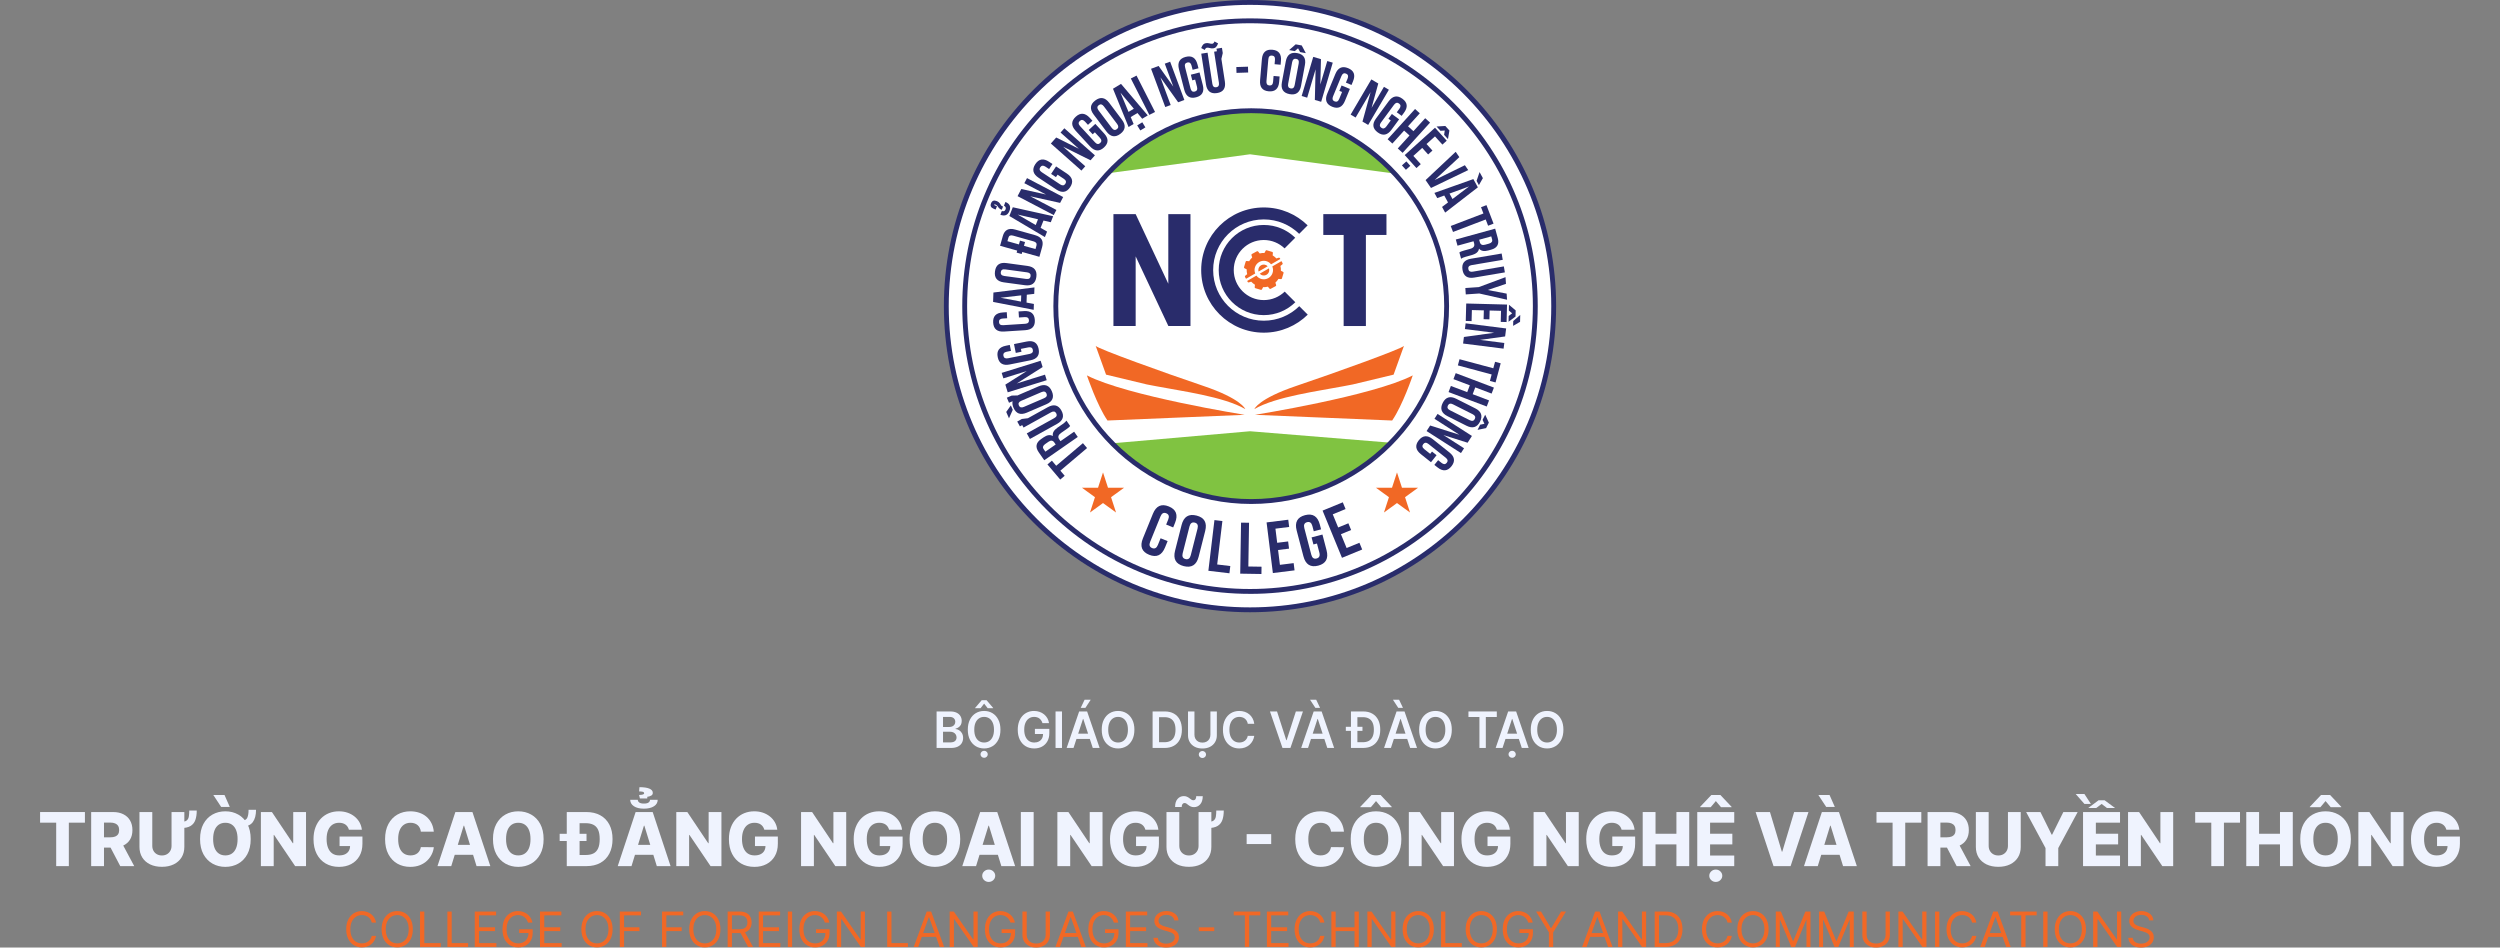 <svg width="343" height="130" viewBox="0 0 343 130" fill="none" xmlns="http://www.w3.org/2000/svg">
<rect x="0" y="0" width="343" height="130" fill="#808080" stroke="none"/>
<g clip-path="url(#clip0_9017_1920)">
<path d="M213.167 42C213.167 65.011 194.512 83.666 171.5 83.666C148.488 83.666 129.833 65.011 129.833 42C129.833 18.988 148.488 0.333 171.5 0.333C194.512 0.333 213.167 18.988 213.167 42Z" fill="white"/>
<path d="M171.5 84C160.282 84 149.735 79.632 141.802 71.698C133.868 63.767 129.5 53.218 129.5 42C129.5 30.782 133.868 20.235 141.802 12.302C149.735 4.368 160.282 0 171.5 0C182.718 0 193.267 4.368 201.198 12.302C209.132 20.235 213.5 30.782 213.5 42C213.5 53.218 209.132 63.767 201.198 71.698C193.265 79.632 182.718 84 171.5 84ZM171.5 0.667C148.708 0.667 130.167 19.208 130.167 42C130.167 64.792 148.708 83.333 171.5 83.333C194.292 83.333 212.833 64.792 212.833 42C212.833 19.208 194.292 0.667 171.5 0.667Z" fill="#292C6B"/>
<path d="M170.853 56.129C170.853 56.129 170.333 54.709 165.043 52.927C159.753 51.145 150.668 47.87 150.33 47.457L151.75 51.4L157.34 52.744C157.603 52.807 158.448 52.965 158.717 53.007C161.892 53.627 167.928 54.41 170.853 56.129Z" fill="#F16825"/>
<path d="M170.768 56.913C170.768 56.913 154.592 54.33 149.122 51.503C149.122 51.503 150.522 55.645 151.948 57.695L170.768 56.913Z" fill="#F16825"/>
<path d="M172.098 56.129C172.098 56.129 172.618 54.709 177.908 52.927C183.198 51.145 192.283 47.87 192.622 47.457L191.202 51.4L185.612 52.744C185.348 52.807 184.503 52.965 184.235 53.007C181.06 53.627 175.023 54.41 172.098 56.129Z" fill="#F16825"/>
<path d="M172.183 56.913C172.183 56.913 188.36 54.33 193.83 51.503C193.83 51.503 192.43 55.645 191.003 57.695L172.183 56.913Z" fill="#F16825"/>
<path d="M176.26 40.009C175.518 40.729 174.507 41.172 173.392 41.172C171.115 41.172 169.27 39.327 169.27 37.05C169.27 34.774 171.115 32.929 173.392 32.929C174.5 32.929 175.505 33.367 176.245 34.079L177.705 32.619C176.59 31.534 175.07 30.865 173.392 30.865C169.977 30.865 167.207 33.634 167.207 37.05C167.207 40.467 169.975 43.235 173.392 43.235C175.077 43.235 176.603 42.56 177.718 41.467L176.258 40.007L176.26 40.009Z" fill="#292C6B"/>
<path d="M170.74 36.798L171.045 36.957C171.037 37.177 171.057 37.398 171.112 37.617L170.845 37.834C170.798 37.872 170.785 37.938 170.813 37.992L170.953 38.25L172.215 37.522C171.977 36.93 172.217 36.242 172.792 35.932C173.343 35.635 174.017 35.788 174.39 36.265L175.66 35.532L175.597 35.415C175.568 35.362 175.505 35.335 175.447 35.355L175.12 35.459C174.968 35.294 174.793 35.154 174.607 35.04L174.642 34.699C174.648 34.639 174.61 34.582 174.552 34.563L173.795 34.337C173.737 34.319 173.673 34.345 173.647 34.4L173.488 34.705C173.268 34.697 173.047 34.717 172.828 34.772L172.613 34.507C172.575 34.46 172.508 34.447 172.455 34.475L171.76 34.85C171.707 34.879 171.68 34.942 171.698 35L171.802 35.327C171.637 35.48 171.497 35.654 171.383 35.842L171.042 35.807C170.982 35.8 170.925 35.839 170.907 35.897L170.68 36.654C170.662 36.712 170.688 36.775 170.743 36.802" fill="#F16825"/>
<path d="M176.045 37.304L175.74 37.145C175.748 36.927 175.728 36.706 175.673 36.487L175.94 36.27C175.987 36.232 176 36.166 175.972 36.112L175.818 35.827L174.56 36.554C174.815 37.151 174.578 37.855 173.995 38.17C173.435 38.472 172.75 38.309 172.378 37.814L171.112 38.545L171.188 38.689C171.217 38.742 171.28 38.769 171.338 38.749L171.665 38.645C171.817 38.81 171.992 38.95 172.178 39.064L172.143 39.406C172.137 39.465 172.175 39.522 172.233 39.541L172.99 39.767C173.048 39.785 173.112 39.759 173.138 39.704L173.297 39.399C173.515 39.407 173.737 39.387 173.955 39.332L174.172 39.599C174.21 39.645 174.277 39.659 174.33 39.63L175.025 39.255C175.078 39.227 175.105 39.164 175.087 39.105L174.983 38.777C175.148 38.626 175.288 38.452 175.402 38.264L175.743 38.299C175.803 38.306 175.86 38.267 175.878 38.209L176.105 37.452C176.123 37.394 176.097 37.331 176.042 37.304" fill="#F16825"/>
<path d="M173.928 36.532C173.827 36.425 173.692 36.349 173.537 36.317C173.133 36.237 172.738 36.5 172.658 36.905C172.635 37.025 172.643 37.144 172.677 37.255L173.928 36.532Z" fill="#F16825"/>
<path d="M172.838 37.547C172.943 37.663 173.082 37.75 173.248 37.783C173.653 37.863 174.047 37.6 174.127 37.195C174.152 37.065 174.14 36.937 174.1 36.818L172.838 37.547Z" fill="#F16825"/>
<path d="M178.26 42.009C177.007 43.24 175.288 44 173.393 44C169.557 44 166.445 40.889 166.445 37.052C166.445 33.215 169.555 30.104 173.393 30.104C175.282 30.104 176.993 30.859 178.247 32.082L179.408 30.92C177.858 29.4 175.737 28.462 173.393 28.462C168.648 28.462 164.803 32.309 164.803 37.052C164.803 41.795 168.65 45.642 173.393 45.642C175.743 45.642 177.87 44.699 179.422 43.17L178.26 42.009Z" fill="#292C6B"/>
<path d="M163.333 44.731H160.3L155.813 35.176V44.731H152.763V29.378H155.813L160.292 38.931V29.378H163.333V44.731Z" fill="#292C6B"/>
<path d="M190.223 29.378H181.557V32.235H184.348V44.731H187.4V32.235H190.223V29.378Z" fill="#292C6B"/>
<path d="M160.197 74.241L159.845 75.105C159.403 76.19 158.677 76.526 157.663 76.115C156.65 75.703 156.365 74.955 156.805 73.868L158.177 70.493C158.618 69.408 159.345 69.07 160.358 69.483C161.372 69.895 161.657 70.643 161.217 71.73L160.96 72.363L159.997 71.971L160.28 71.275C160.453 70.85 160.363 70.565 160.01 70.421C159.657 70.278 159.395 70.42 159.222 70.845L157.798 74.346C157.627 74.768 157.717 75.051 158.07 75.195C158.423 75.338 158.685 75.198 158.857 74.776L159.233 73.85L160.197 74.241Z" fill="#292C6B"/>
<path d="M162.115 72.026C162.403 70.89 163.088 70.46 164.167 70.735C165.245 71.01 165.64 71.715 165.352 72.85L164.455 76.38C164.167 77.516 163.482 77.946 162.403 77.671C161.325 77.396 160.928 76.691 161.218 75.556L162.115 72.026ZM162.265 75.893C162.152 76.341 162.278 76.611 162.648 76.706C163.017 76.8 163.258 76.623 163.373 76.175L164.305 72.511C164.418 72.066 164.29 71.796 163.922 71.703C163.553 71.61 163.312 71.785 163.198 72.23L162.267 75.893H162.265Z" fill="#292C6B"/>
<path d="M166.622 71.356L167.712 71.486L166.998 77.446L168.798 77.661L168.678 78.655L165.788 78.31L166.622 71.356Z" fill="#292C6B"/>
<path d="M170.272 71.705L171.37 71.722L171.273 77.723L173.083 77.752L173.068 78.753L170.158 78.705L170.272 71.705Z" fill="#292C6B"/>
<path d="M175.23 74.471L176.732 74.285L176.855 75.273L175.352 75.46L175.605 77.495L177.49 77.26L177.613 78.253L174.638 78.623L173.775 71.675L176.75 71.305L176.873 72.298L174.99 72.533L175.23 74.471Z" fill="#292C6B"/>
<path d="M179.948 73.73L181.44 73.339L182.003 75.489C182.3 76.622 181.92 77.327 180.862 77.605C179.803 77.882 179.127 77.455 178.828 76.32L177.905 72.797C177.608 71.664 177.988 70.959 179.047 70.68C180.105 70.404 180.782 70.83 181.08 71.965L181.253 72.627L180.247 72.89L180.057 72.164C179.94 71.72 179.698 71.545 179.33 71.642C178.962 71.739 178.835 72.009 178.952 72.452L179.91 76.107C180.025 76.549 180.268 76.72 180.637 76.624C181.005 76.527 181.132 76.259 181.015 75.817L180.688 74.57L180.202 74.699L179.948 73.73Z" fill="#292C6B"/>
<path d="M183.597 72.37L184.997 71.795L185.375 72.717L183.975 73.292L184.755 75.189L186.512 74.467L186.892 75.392L184.12 76.532L181.457 70.055L184.23 68.917L184.612 69.842L182.855 70.564L183.597 72.37Z" fill="#292C6B"/>
<path d="M145.463 65.795L143.708 63.72L144.32 63.202L144.912 63.903L148.577 60.802L149.145 61.473L145.48 64.575L146.075 65.278L145.463 65.795Z" fill="#292C6B"/>
<path d="M146.823 58.44C146.767 58.514 146.717 58.574 146.672 58.617C146.595 58.685 146.473 58.779 146.303 58.895L145.582 59.397C145.19 59.669 145.105 59.964 145.325 60.28L145.498 60.53L147.372 59.229L147.873 59.95L143.273 63.145L142.515 62.055C142.018 61.34 142.123 60.739 142.83 60.249L143.193 59.997C143.667 59.669 144.087 59.61 144.457 59.824C144.367 59.41 144.582 59.024 145.102 58.664L145.81 58.172C146.058 58 146.227 57.845 146.315 57.707L146.825 58.442L146.823 58.44ZM143.428 61.969L144.843 60.985L144.647 60.704C144.445 60.414 144.182 60.38 143.857 60.605L143.405 60.92C143.088 61.14 143.015 61.374 143.187 61.619L143.43 61.969H143.428Z" fill="#292C6B"/>
<path d="M141.027 57.382L143.76 55.865C144.58 55.41 145.202 55.565 145.625 56.327C146.05 57.092 145.852 57.702 145.032 58.157L141.302 60.227L140.875 59.458L144.653 57.362C144.972 57.185 145.058 56.963 144.91 56.697C144.763 56.433 144.532 56.388 144.212 56.565L140.433 58.662L140.247 58.323L139.932 58.498L139.563 57.835L140.198 57.482L141.027 57.38V57.382Z" fill="#292C6B"/>
<path d="M138.055 56.519L138.69 55.62L138.952 56.23L138.432 57.394L138.055 56.519ZM139.612 54.255C139.677 54.222 139.745 54.19 139.817 54.159L142.493 53.007C143.355 52.637 143.962 52.86 144.313 53.679C144.667 54.499 144.412 55.095 143.552 55.465L140.875 56.617C140.013 56.987 139.407 56.762 139.053 55.942C138.91 55.607 138.868 55.309 138.928 55.047L138.437 55.259L138.137 54.562L138.803 54.275L139.612 54.255ZM143.252 54.632C143.592 54.485 143.702 54.274 143.58 53.994C143.46 53.717 143.232 53.65 142.892 53.797L140.115 54.992C139.778 55.137 139.668 55.349 139.788 55.625C139.908 55.905 140.138 55.972 140.475 55.827L143.252 54.632Z" fill="#292C6B"/>
<path d="M139.502 52.61L143.373 51.404L143.608 52.162L138.26 53.827L137.932 52.772L140.867 50.912L137.663 51.91L137.43 51.16L142.778 49.495L143.047 50.36L139.502 52.61Z" fill="#292C6B"/>
<path d="M139.363 48.417L139.12 47.207L140.863 46.857C141.782 46.672 142.328 47.008 142.5 47.867C142.672 48.725 142.3 49.247 141.38 49.432L138.523 50.007C137.605 50.192 137.058 49.855 136.887 48.997C136.713 48.139 137.087 47.618 138.007 47.434L138.543 47.325L138.707 48.14L138.117 48.258C137.757 48.33 137.607 48.517 137.667 48.815C137.727 49.114 137.937 49.227 138.297 49.155L141.26 48.559C141.617 48.487 141.767 48.302 141.707 48.002C141.647 47.703 141.438 47.59 141.08 47.662L140.068 47.865L140.148 48.26L139.363 48.419V48.417Z" fill="#292C6B"/>
<path d="M139.747 42.73L140.492 42.682C141.427 42.622 141.923 43.028 141.978 43.902C142.033 44.775 141.593 45.242 140.658 45.302L137.75 45.488C136.815 45.548 136.318 45.142 136.263 44.268C136.208 43.395 136.647 42.928 137.583 42.868L138.128 42.833L138.182 43.663L137.582 43.702C137.215 43.725 137.042 43.888 137.062 44.193C137.082 44.497 137.275 44.638 137.64 44.615L140.657 44.422C141.02 44.398 141.193 44.235 141.173 43.93C141.153 43.627 140.962 43.485 140.598 43.508L139.8 43.56L139.747 42.73Z" fill="#292C6B"/>
<path d="M141.927 39.432L141.897 40.318L140.877 40.435L140.84 41.513L141.85 41.7L141.822 42.508L136.253 41.423L136.297 40.135L141.925 39.433L141.927 39.432ZM140.082 41.377L140.112 40.525L137.267 40.853L140.083 41.377H140.082Z" fill="#292C6B"/>
<path d="M137.727 38.741C136.798 38.616 136.393 38.111 136.512 37.228C136.632 36.346 137.155 35.966 138.085 36.093L140.973 36.485C141.902 36.61 142.307 37.115 142.188 37.996C142.07 38.878 141.545 39.258 140.615 39.131L137.727 38.74V38.741ZM140.787 38.27C141.153 38.32 141.357 38.193 141.398 37.891C141.44 37.59 141.277 37.413 140.91 37.365L137.913 36.96C137.55 36.911 137.347 37.036 137.307 37.338C137.267 37.64 137.427 37.815 137.792 37.865L140.788 38.27H140.787Z" fill="#292C6B"/>
<path d="M140.252 34.575L140.173 34.853L139.482 34.66L139.56 34.382L137.21 33.722L137.587 32.383C137.823 31.542 138.387 31.245 139.277 31.495L142.003 32.26C142.892 32.508 143.217 33.055 142.98 33.897L142.605 35.235L140.255 34.575H140.252ZM138.217 33.092L139.797 33.535L139.943 33.012L140.635 33.205L140.488 33.728L142.068 34.172L142.203 33.693C142.283 33.405 142.15 33.212 141.802 33.115L138.997 32.327C138.648 32.228 138.433 32.323 138.353 32.612L138.218 33.09L138.217 33.092Z" fill="#292C6B"/>
<path d="M137.448 28.77C137.413 28.765 137.382 28.757 137.353 28.745C137.245 28.702 137.157 28.644 137.09 28.57C137.06 28.542 137.028 28.51 136.998 28.475L136.863 28.275C136.838 28.249 136.812 28.22 136.782 28.194C136.718 28.135 136.64 28.087 136.545 28.05C136.472 28.022 136.427 28.029 136.41 28.072C136.393 28.115 136.42 28.152 136.493 28.18L136.783 28.295L136.603 28.749L136.332 28.64C135.953 28.49 135.835 28.24 135.973 27.889C136.112 27.537 136.37 27.437 136.748 27.587C136.872 27.635 136.978 27.7 137.067 27.78C137.098 27.815 137.132 27.854 137.168 27.895C137.192 27.922 137.217 27.959 137.243 28.005C137.247 28.012 137.252 28.02 137.26 28.029L137.308 28.107C137.33 28.139 137.35 28.167 137.367 28.194C137.415 28.247 137.473 28.285 137.538 28.312C137.555 28.319 137.583 28.325 137.622 28.332L137.448 28.772V28.77ZM137.943 27.71C138.543 27.949 138.727 28.362 138.493 28.954C138.267 29.525 137.852 29.695 137.248 29.465L137.452 28.954C137.703 29.034 137.872 28.964 137.96 28.742C138.052 28.512 137.978 28.339 137.742 28.222L137.945 27.71H137.943ZM144.493 29.665L144.167 30.49L143.167 30.259L142.77 31.26L143.658 31.775L143.36 32.527L138.482 29.634L138.957 28.435L144.493 29.665ZM142.102 30.877L142.415 30.085L139.625 29.439L142.102 30.877Z" fill="#292C6B"/>
<path d="M141.347 26.927L144.94 28.806L144.572 29.51L139.61 26.912L140.122 25.931L143.513 26.688L140.54 25.133L140.905 24.436L145.867 27.035L145.447 27.838L141.347 26.927Z" fill="#292C6B"/>
<path d="M144.212 23.86L144.893 22.831L146.375 23.813C147.157 24.331 147.305 24.955 146.822 25.683C146.338 26.413 145.707 26.518 144.925 26L142.495 24.39C141.713 23.871 141.565 23.248 142.047 22.52C142.53 21.79 143.162 21.685 143.943 22.203L144.4 22.505L143.94 23.198L143.438 22.866C143.132 22.663 142.895 22.69 142.727 22.943C142.558 23.196 142.627 23.426 142.933 23.628L145.453 25.298C145.758 25.5 145.993 25.473 146.162 25.22C146.33 24.966 146.262 24.738 145.958 24.536L145.098 23.966L144.877 24.301L144.208 23.86H144.212Z" fill="#292C6B"/>
<path d="M145.86 20.123L148.897 22.811L148.37 23.405L144.177 19.691L144.91 18.865L148.02 20.413L145.507 18.188L146.028 17.6L150.222 21.313L149.622 21.991L145.86 20.123Z" fill="#292C6B"/>
<path d="M149.372 17.835L150.28 16.998L151.483 18.307C152.118 18.997 152.113 19.637 151.47 20.23C150.827 20.823 150.187 20.773 149.552 20.085L147.578 17.942C146.943 17.252 146.948 16.61 147.592 16.018C148.235 15.425 148.875 15.475 149.51 16.163L149.88 16.565L149.268 17.128L148.862 16.685C148.613 16.415 148.377 16.383 148.152 16.59C147.927 16.797 147.94 17.035 148.188 17.305L150.237 19.53C150.483 19.798 150.718 19.828 150.943 19.623C151.168 19.417 151.157 19.18 150.91 18.912L150.212 18.153L149.915 18.425L149.373 17.837L149.372 17.835Z" fill="#292C6B"/>
<path d="M150.048 15.713C149.485 14.965 149.558 14.321 150.268 13.786C150.98 13.251 151.618 13.356 152.182 14.106L153.935 16.435C154.498 17.183 154.425 17.826 153.715 18.361C153.003 18.896 152.365 18.791 151.802 18.041L150.048 15.715V15.713ZM152.537 17.555C152.76 17.85 152.992 17.906 153.235 17.723C153.478 17.54 153.488 17.3 153.267 17.005L151.447 14.59C151.225 14.296 150.993 14.241 150.75 14.425C150.507 14.608 150.495 14.846 150.717 15.14L152.537 17.555Z" fill="#292C6B"/>
<path d="M157.472 15.834L156.713 16.294L156.057 15.504L155.135 16.062L155.532 17.009L154.84 17.428L152.702 12.175L153.803 11.507L157.472 15.834ZM154.833 15.355L155.562 14.914L153.73 12.712L154.833 15.355ZM156.723 16.777L157.147 17.475L156.448 17.898L156.025 17.2L156.723 16.777Z" fill="#292C6B"/>
<path d="M155.932 10.37L155.149 10.768L157.688 15.761L158.471 15.363L155.932 10.37Z" fill="#292C6B"/>
<path d="M159.207 10.61L160.618 14.411L159.875 14.686L157.925 9.435L158.962 9.05L160.975 11.881L159.807 8.736L160.543 8.463L162.493 13.715L161.643 14.03L159.207 10.61Z" fill="#292C6B"/>
<path d="M163.383 10.248L164.578 9.94L165.022 11.661C165.255 12.57 164.948 13.133 164.102 13.351C163.255 13.57 162.713 13.225 162.48 12.316L161.753 9.495C161.52 8.586 161.827 8.023 162.673 7.805C163.52 7.586 164.062 7.931 164.295 8.84L164.432 9.37L163.627 9.576L163.477 8.995C163.385 8.64 163.192 8.5 162.897 8.575C162.602 8.651 162.5 8.866 162.592 9.221L163.345 12.15C163.435 12.503 163.628 12.641 163.923 12.565C164.218 12.488 164.32 12.275 164.23 11.921L163.973 10.923L163.583 11.023L163.383 10.248Z" fill="#292C6B"/>
<path d="M167.122 5.955C167.032 6.195 166.933 6.367 166.825 6.467C166.733 6.555 166.61 6.61 166.455 6.633C166.327 6.653 166.172 6.64 165.99 6.593L165.793 6.548C165.723 6.535 165.66 6.533 165.607 6.542C165.462 6.563 165.36 6.668 165.3 6.857L164.805 6.593C164.895 6.353 164.993 6.183 165.102 6.082C165.193 5.997 165.317 5.942 165.472 5.918C165.6 5.898 165.755 5.91 165.935 5.953L166.132 5.998C166.202 6.012 166.265 6.013 166.318 6.005C166.462 5.983 166.565 5.877 166.625 5.688L167.12 5.952L167.122 5.955ZM167.577 8.093L168.052 11.182C168.193 12.108 167.833 12.639 166.972 12.77C166.107 12.903 165.603 12.507 165.46 11.58L164.812 7.363L165.68 7.23L166.335 11.5C166.39 11.86 166.568 12.017 166.87 11.972C167.168 11.925 167.29 11.723 167.235 11.362L166.578 7.092L166.96 7.033L166.905 6.678L167.653 6.563L167.763 7.282L167.572 8.093H167.577Z" fill="#292C6B"/>
<path d="M171.223 9.148L169.622 9.199L169.648 9.999L171.248 9.947L171.223 9.148Z" fill="#292C6B"/>
<path d="M175.563 10.497L175.5 11.241C175.42 12.174 174.943 12.604 174.072 12.529C173.2 12.454 172.803 11.95 172.883 11.015L173.132 8.112C173.212 7.179 173.688 6.749 174.56 6.824C175.432 6.899 175.828 7.402 175.748 8.337L175.702 8.882L174.873 8.81L174.925 8.21C174.957 7.844 174.82 7.649 174.517 7.622C174.213 7.595 174.045 7.765 174.015 8.132L173.757 11.144C173.725 11.507 173.862 11.702 174.165 11.727C174.468 11.754 174.637 11.585 174.667 11.22L174.735 10.422L175.563 10.494V10.497Z" fill="#292C6B"/>
<path d="M176.408 8.425C176.58 7.503 177.103 7.123 177.978 7.286C178.853 7.45 179.207 7.991 179.035 8.913L178.503 11.778C178.332 12.7 177.808 13.08 176.933 12.916C176.058 12.753 175.705 12.211 175.877 11.29L176.408 8.425ZM176.732 11.505C176.665 11.868 176.78 12.078 177.08 12.133C177.38 12.188 177.563 12.035 177.63 11.671L178.182 8.698C178.248 8.336 178.133 8.128 177.833 8.073C177.533 8.018 177.35 8.17 177.283 8.531L176.732 11.505ZM176.868 6.87L177.768 6.083L178.598 6.236L179.157 7.293L178.377 7.148L178.093 6.623L177.648 7.013L176.868 6.868V6.87Z" fill="#292C6B"/>
<path d="M180.498 9.512L179.348 13.4L178.587 13.175L180.177 7.804L181.237 8.117L181.15 11.59L182.102 8.374L182.855 8.597L181.265 13.967L180.397 13.71L180.498 9.512Z" fill="#292C6B"/>
<path d="M184.062 11.73L185.203 12.202L184.525 13.845C184.167 14.712 183.585 14.978 182.775 14.645C181.965 14.312 181.74 13.712 182.098 12.845L183.21 10.152C183.567 9.285 184.15 9.018 184.96 9.352C185.768 9.685 185.995 10.285 185.637 11.152L185.428 11.657L184.658 11.338L184.888 10.782C185.028 10.442 184.957 10.215 184.677 10.098C184.395 9.982 184.185 10.093 184.045 10.433L182.892 13.228C182.753 13.565 182.823 13.792 183.105 13.908C183.387 14.025 183.597 13.915 183.737 13.577L184.13 12.623L183.758 12.47L184.063 11.73H184.062Z" fill="#292C6B"/>
<path d="M188.047 12.632L185.99 16.127L185.307 15.723L188.147 10.896L189.1 11.457L188.177 14.806L189.878 11.913L190.555 12.312L187.713 17.14L186.932 16.68L188.047 12.632Z" fill="#292C6B"/>
<path d="M190.965 15.641L191.96 16.373L190.907 17.805C190.352 18.56 189.72 18.678 189.017 18.16C188.312 17.641 188.237 17.005 188.793 16.25L190.52 13.903C191.075 13.148 191.705 13.03 192.41 13.548C193.115 14.066 193.19 14.703 192.633 15.458L192.308 15.898L191.638 15.405L191.995 14.92C192.212 14.625 192.198 14.386 191.953 14.205C191.708 14.025 191.477 14.081 191.258 14.378L189.467 16.813C189.25 17.106 189.265 17.343 189.51 17.525C189.755 17.705 189.987 17.648 190.202 17.355L190.813 16.525L190.49 16.286L190.965 15.641Z" fill="#292C6B"/>
<path d="M191.032 19.695L190.382 19.103L194.145 14.955L194.797 15.545L193.182 17.325L193.923 17.997L195.537 16.218L196.202 16.822L192.438 20.97L191.773 20.367L193.385 18.59L192.643 17.918L191.032 19.695Z" fill="#292C6B"/>
<path d="M193.497 22.752L192.892 23.298L192.345 22.692L192.952 22.145L193.498 22.752H193.497ZM195.72 19.758L196.532 20.657L195.94 21.192L195.128 20.293L193.912 21.393L194.93 22.521L194.335 23.058L192.727 21.278L196.883 17.523L198.492 19.303L197.897 19.84L196.878 18.713L195.718 19.76L195.72 19.758ZM197.102 17.358L198.297 17.283L198.86 17.907L198.662 19.087L198.13 18.498L198.223 17.908L197.632 17.948L197.1 17.36L197.102 17.358Z" fill="#292C6B"/>
<path d="M196.833 24.699L200.982 22.667L201.44 23.334L196.332 25.791L195.59 24.709L199.72 20.827L200.222 21.559L196.833 24.699Z" fill="#292C6B"/>
<path d="M198.275 29.17L197.85 28.392L198.668 27.772L198.152 26.825L197.187 27.178L196.8 26.468L202.145 24.57L202.763 25.702L198.275 29.17ZM198.873 26.557L199.282 27.305L201.563 25.575L198.873 26.558V26.557ZM203.452 24.442L202.905 25.398L202.587 24.815L202.997 23.608L203.452 24.442Z" fill="#292C6B"/>
<path d="M203.943 28.144L204.915 30.682L204.167 30.969L203.84 30.112L199.355 31.825L199.042 31.005L203.525 29.29L203.197 28.429L203.943 28.144Z" fill="#292C6B"/>
<path d="M200.227 34.633C200.305 34.581 200.372 34.543 200.43 34.516C200.525 34.476 200.67 34.43 200.868 34.375L201.715 34.141C202.175 34.015 202.353 33.765 202.25 33.395L202.17 33.101L199.97 33.708L199.737 32.861L205.137 31.373L205.49 32.653C205.722 33.491 205.422 34.025 204.593 34.253L204.168 34.37C203.613 34.523 203.197 34.438 202.918 34.115C202.867 34.535 202.535 34.828 201.925 34.996L201.093 35.226C200.802 35.306 200.592 35.396 200.463 35.498L200.225 34.636L200.227 34.633ZM204.6 32.431L202.94 32.89L203.032 33.221C203.125 33.563 203.363 33.681 203.745 33.576L204.277 33.43C204.648 33.328 204.795 33.131 204.715 32.843L204.602 32.433L204.6 32.431Z" fill="#292C6B"/>
<path d="M206.177 35.65L201.917 36.371C201.557 36.431 201.403 36.613 201.453 36.913C201.505 37.213 201.71 37.333 202.068 37.273L206.328 36.551L206.467 37.371L202.262 38.083C201.337 38.24 200.802 37.886 200.657 37.023C200.51 36.16 200.9 35.651 201.823 35.495L206.028 34.783L206.175 35.65H206.177Z" fill="#292C6B"/>
<path d="M202.895 39.39L206.557 38.025L206.62 38.945L204.117 39.789L206.712 40.285L206.768 41.124L202.955 40.267L201.103 40.394L201.045 39.517L202.895 39.39Z" fill="#292C6B"/>
<path d="M204.378 42.605L204.347 43.815L203.55 43.793L203.582 42.583L201.942 42.54L201.902 44.058L201.102 44.036L201.165 41.64L206.765 41.786L206.702 44.185L205.902 44.163L205.942 42.645L204.38 42.603L204.378 42.605ZM207.032 41.818L207.95 42.588L207.928 43.428L206.972 44.145L206.992 43.351L207.467 42.988L207.012 42.608L207.033 41.815L207.032 41.818ZM208.553 44.156L207.6 44.71L207.618 44.046L208.578 43.208L208.553 44.156Z" fill="#292C6B"/>
<path d="M205.007 45.656L200.985 45.148L201.083 44.361L206.642 45.063L206.503 46.16L203.062 46.635L206.39 47.055L206.292 47.835L200.735 47.133L200.848 46.233L205.007 45.656Z" fill="#292C6B"/>
<path d="M205.895 49.845L205.19 52.471L204.417 52.263L204.655 51.377L200.018 50.132L200.247 49.283L204.882 50.528L205.122 49.638L205.895 49.845Z" fill="#292C6B"/>
<path d="M199.413 52.017L199.725 51.195L204.963 53.179L204.652 54L202.405 53.15L202.052 54.085L204.298 54.935L203.98 55.775L198.742 53.792L199.06 52.952L201.302 53.802L201.657 52.865L199.413 52.017Z" fill="#292C6B"/>
<path d="M202.402 56.023C203.238 56.445 203.458 57.053 203.057 57.848C202.657 58.645 202.038 58.831 201.2 58.41L198.597 57.1C197.76 56.678 197.54 56.07 197.942 55.275C198.342 54.48 198.96 54.291 199.798 54.713L202.402 56.023ZM199.355 55.475C199.025 55.308 198.792 55.361 198.653 55.633C198.517 55.905 198.613 56.125 198.943 56.291L201.645 57.65C201.973 57.815 202.205 57.761 202.342 57.49C202.478 57.218 202.383 57 202.055 56.835L199.353 55.476L199.355 55.475ZM203.768 56.898L204.272 57.983L203.892 58.736L202.72 58.978L203.077 58.27L203.66 58.143L203.41 57.606L203.767 56.898H203.768Z" fill="#292C6B"/>
<path d="M200.22 59.645L196.807 57.458L197.233 56.79L201.95 59.812L201.355 60.743L198.042 59.693L200.868 61.503L200.445 62.163L195.727 59.142L196.217 58.38L200.22 59.645Z" fill="#292C6B"/>
<path d="M197.1 62.45L196.332 63.417L194.942 62.31C194.208 61.727 194.113 61.092 194.658 60.407C195.203 59.722 195.842 59.672 196.577 60.255L198.857 62.07C199.59 62.654 199.685 63.289 199.14 63.974C198.595 64.659 197.955 64.709 197.222 64.125L196.793 63.785L197.312 63.135L197.782 63.51C198.068 63.739 198.307 63.734 198.497 63.495C198.687 63.257 198.638 63.024 198.35 62.795L195.985 60.912C195.7 60.685 195.462 60.69 195.272 60.929C195.082 61.167 195.13 61.4 195.415 61.627L196.222 62.269L196.472 61.954L197.098 62.452L197.1 62.45Z" fill="#292C6B"/>
<path d="M171.5 81.477C160.955 81.477 151.042 77.37 143.585 69.913C136.13 62.458 132.023 52.545 132.023 42C132.023 31.455 136.13 21.542 143.587 14.085C151.042 6.63 160.955 2.523 171.5 2.523C182.045 2.523 191.958 6.63 199.415 14.087C206.872 21.543 210.977 31.457 210.977 42.002C210.977 52.547 206.87 62.46 199.415 69.917C191.96 77.373 182.045 81.48 171.5 81.48M171.5 3.19C150.1 3.19 132.69 20.6 132.69 42C132.69 63.4 150.1 80.81 171.5 80.81C192.9 80.81 210.31 63.4 210.31 42C210.31 20.6 192.9 3.19 171.5 3.19Z" fill="#292C6B"/>
<path d="M191.177 23.79L171.5 21.167L151.823 23.79C156.72 18.502 163.723 15.19 171.5 15.19C179.277 15.19 186.28 18.502 191.177 23.79Z" fill="#80C341"/>
<path d="M190.682 60.73C185.813 65.715 179.018 68.81 171.5 68.81C163.982 68.81 157.283 65.76 152.425 60.837L171.5 59.167L190.682 60.73Z" fill="#80C341"/>
<path d="M151.333 64.816L152.017 66.916H154.225L152.438 68.215L153.12 70.316L151.333 69.018L149.547 70.316L150.228 68.215L148.442 66.916H150.65L151.333 64.816Z" fill="#F16825"/>
<path d="M191.667 64.816L192.35 66.916H194.558L192.772 68.215L193.453 70.316L191.667 69.018L189.88 70.316L190.562 68.215L188.775 66.916H190.983L191.667 64.816Z" fill="#F16825"/>
<path d="M171.667 69.143C156.7 69.143 144.523 56.966 144.523 42C144.523 27.033 156.7 14.856 171.667 14.856C186.633 14.856 198.81 27.033 198.81 42C198.81 56.966 186.633 69.143 171.667 69.143ZM171.667 15.523C157.067 15.523 145.19 27.401 145.19 42C145.19 56.598 157.067 68.476 171.667 68.476C186.267 68.476 198.143 56.598 198.143 42C198.143 27.401 186.267 15.523 171.667 15.523Z" fill="#292C6B"/>
</g>
<path d="M128.5 102.619V97.611H130.366C130.719 97.611 131.012 97.668 131.245 97.782C131.48 97.895 131.655 98.049 131.771 98.245C131.888 98.44 131.947 98.662 131.947 98.909C131.947 99.113 131.909 99.288 131.833 99.433C131.757 99.576 131.654 99.693 131.526 99.782C131.397 99.872 131.254 99.936 131.095 99.976V100.024C131.268 100.034 131.434 100.089 131.592 100.188C131.753 100.286 131.884 100.425 131.985 100.604C132.087 100.783 132.138 101 132.138 101.254C132.138 101.513 132.076 101.747 131.954 101.954C131.832 102.159 131.648 102.321 131.402 102.44C131.156 102.559 130.846 102.619 130.474 102.619H128.5ZM129.383 101.861H130.333C130.654 101.861 130.885 101.798 131.026 101.672C131.169 101.545 131.24 101.382 131.24 101.183C131.24 101.035 131.204 100.901 131.133 100.782C131.062 100.662 130.96 100.567 130.828 100.499C130.697 100.429 130.539 100.394 130.357 100.394H129.383V101.861ZM129.383 99.741H130.257C130.409 99.741 130.547 99.712 130.669 99.655C130.791 99.597 130.887 99.514 130.957 99.408C131.028 99.301 131.064 99.174 131.064 99.027C131.064 98.833 130.997 98.673 130.864 98.548C130.732 98.422 130.536 98.359 130.276 98.359H129.383V99.741Z" fill="#EFF3FE"/>
<path d="M137.262 100.115C137.262 100.654 137.164 101.117 136.967 101.501C136.772 101.884 136.505 102.178 136.167 102.381C135.831 102.585 135.449 102.687 135.022 102.687C134.595 102.687 134.213 102.585 133.875 102.381C133.538 102.176 133.272 101.882 133.075 101.499C132.88 101.114 132.782 100.653 132.782 100.115C132.782 99.575 132.88 99.114 133.075 98.731C133.272 98.346 133.538 98.052 133.875 97.848C134.213 97.645 134.595 97.543 135.022 97.543C135.449 97.543 135.831 97.645 136.167 97.848C136.505 98.052 136.772 98.346 136.967 98.731C137.164 99.114 137.262 99.575 137.262 100.115ZM136.374 100.115C136.374 99.735 136.317 99.415 136.201 99.154C136.086 98.892 135.928 98.694 135.725 98.56C135.521 98.425 135.287 98.357 135.022 98.357C134.757 98.357 134.523 98.425 134.32 98.56C134.117 98.694 133.957 98.892 133.841 99.154C133.727 99.415 133.67 99.735 133.67 100.115C133.67 100.495 133.727 100.816 133.841 101.078C133.957 101.339 134.117 101.537 134.32 101.672C134.523 101.806 134.757 101.873 135.022 101.873C135.287 101.873 135.521 101.806 135.725 101.672C135.928 101.537 136.086 101.339 136.201 101.078C136.317 100.816 136.374 100.495 136.374 100.115ZM135.506 97.161L135.022 96.535L134.539 97.161H133.784V97.127L134.687 96.071H135.36L136.26 97.127V97.161H135.506ZM135.025 103.971C134.887 103.971 134.768 103.923 134.67 103.829C134.573 103.734 134.525 103.621 134.525 103.489C134.525 103.357 134.573 103.244 134.67 103.149C134.768 103.055 134.886 103.007 135.022 103.007C135.16 103.007 135.278 103.055 135.375 103.149C135.473 103.244 135.522 103.357 135.522 103.489C135.522 103.621 135.473 103.734 135.375 103.829C135.278 103.923 135.161 103.971 135.025 103.971Z" fill="#EFF3FE"/>
<path d="M143.026 99.21C142.987 99.078 142.932 98.96 142.862 98.856C142.794 98.75 142.711 98.659 142.615 98.584C142.519 98.509 142.41 98.453 142.286 98.416C142.162 98.376 142.027 98.357 141.881 98.357C141.62 98.357 141.386 98.425 141.181 98.56C140.977 98.695 140.816 98.894 140.698 99.156C140.582 99.417 140.524 99.735 140.524 100.11C140.524 100.488 140.582 100.808 140.698 101.071C140.814 101.333 140.975 101.533 141.181 101.67C141.388 101.805 141.627 101.873 141.9 101.873C142.148 101.873 142.362 101.824 142.543 101.726C142.726 101.628 142.866 101.49 142.965 101.311C143.063 101.13 143.112 100.918 143.112 100.675L143.312 100.707H141.989V99.998H143.967V100.599C143.967 101.028 143.878 101.399 143.7 101.711C143.522 102.024 143.278 102.266 142.967 102.435C142.656 102.603 142.299 102.687 141.896 102.687C141.447 102.687 141.052 102.584 140.713 102.377C140.374 102.168 140.11 101.872 139.92 101.489C139.731 101.104 139.636 100.648 139.636 100.12C139.636 99.716 139.692 99.355 139.803 99.037C139.916 98.719 140.073 98.449 140.274 98.227C140.476 98.004 140.713 97.835 140.984 97.719C141.255 97.602 141.55 97.543 141.869 97.543C142.139 97.543 142.391 97.584 142.624 97.665C142.857 97.745 143.065 97.859 143.245 98.007C143.428 98.156 143.578 98.332 143.695 98.535C143.813 98.739 143.89 98.964 143.926 99.21H143.026Z" fill="#EFF3FE"/>
<path d="M145.704 97.611V102.619H144.821V97.611H145.704Z" fill="#EFF3FE"/>
<path d="M147.287 102.619H146.344L148.06 97.611H149.151L150.869 102.619H149.927L148.624 98.638H148.586L147.287 102.619ZM147.318 100.655H149.889V101.384H147.318V100.655ZM148.275 97.117L148.808 96H149.65L148.92 97.117H148.275Z" fill="#EFF3FE"/>
<path d="M155.639 100.115C155.639 100.654 155.541 101.117 155.344 101.501C155.149 101.884 154.882 102.178 154.544 102.381C154.207 102.585 153.826 102.687 153.399 102.687C152.972 102.687 152.589 102.585 152.251 102.381C151.915 102.176 151.648 101.882 151.451 101.499C151.256 101.114 151.159 100.653 151.159 100.115C151.159 99.575 151.256 99.114 151.451 98.731C151.648 98.346 151.915 98.052 152.251 97.848C152.589 97.645 152.972 97.543 153.399 97.543C153.826 97.543 154.207 97.645 154.544 97.848C154.882 98.052 155.149 98.346 155.344 98.731C155.541 99.114 155.639 99.575 155.639 100.115ZM154.751 100.115C154.751 99.735 154.693 99.415 154.577 99.154C154.463 98.892 154.304 98.694 154.101 98.56C153.898 98.425 153.664 98.357 153.399 98.357C153.134 98.357 152.9 98.425 152.696 98.56C152.493 98.694 152.334 98.892 152.218 99.154C152.104 99.415 152.047 99.735 152.047 100.115C152.047 100.495 152.104 100.816 152.218 101.078C152.334 101.339 152.493 101.537 152.696 101.672C152.9 101.806 153.134 101.873 153.399 101.873C153.664 101.873 153.898 101.806 154.101 101.672C154.304 101.537 154.463 101.339 154.577 101.078C154.693 100.816 154.751 100.495 154.751 100.115Z" fill="#EFF3FE"/>
<path d="M159.789 102.619H158.137V97.611H159.822C160.306 97.611 160.722 97.712 161.07 97.912C161.419 98.111 161.687 98.397 161.874 98.77C162.062 99.143 162.155 99.59 162.155 100.11C162.155 100.632 162.061 101.08 161.872 101.455C161.685 101.83 161.414 102.117 161.06 102.318C160.708 102.518 160.284 102.619 159.789 102.619ZM159.02 101.834H159.746C160.086 101.834 160.369 101.77 160.596 101.643C160.823 101.514 160.993 101.323 161.108 101.068C161.222 100.813 161.279 100.493 161.279 100.11C161.279 99.727 161.222 99.409 161.108 99.156C160.993 98.902 160.824 98.712 160.601 98.587C160.378 98.46 160.102 98.396 159.772 98.396H159.02V101.834Z" fill="#EFF3FE"/>
<path d="M166.068 97.611H166.951V100.883C166.951 101.241 166.868 101.557 166.703 101.829C166.54 102.101 166.31 102.314 166.013 102.467C165.716 102.619 165.369 102.694 164.973 102.694C164.574 102.694 164.227 102.619 163.93 102.467C163.633 102.314 163.403 102.101 163.24 101.829C163.076 101.557 162.994 101.241 162.994 100.883V97.611H163.878V100.807C163.878 101.015 163.922 101.201 164.011 101.364C164.101 101.527 164.228 101.655 164.392 101.748C164.555 101.839 164.749 101.885 164.973 101.885C165.196 101.885 165.39 101.839 165.554 101.748C165.719 101.655 165.846 101.527 165.934 101.364C166.023 101.201 166.068 101.015 166.068 100.807V97.611ZM164.973 104C164.835 104 164.716 103.953 164.618 103.858C164.521 103.764 164.473 103.65 164.473 103.518C164.473 103.386 164.521 103.273 164.618 103.178C164.716 103.084 164.834 103.037 164.97 103.037C165.108 103.037 165.226 103.084 165.323 103.178C165.421 103.273 165.47 103.386 165.47 103.518C165.47 103.65 165.421 103.764 165.323 103.858C165.226 103.953 165.109 104 164.973 104Z" fill="#EFF3FE"/>
<path d="M172.084 99.301H171.194C171.168 99.151 171.122 99.018 171.053 98.902C170.985 98.785 170.9 98.685 170.799 98.604C170.697 98.522 170.581 98.461 170.451 98.421C170.322 98.378 170.184 98.357 170.034 98.357C169.769 98.357 169.535 98.425 169.33 98.562C169.125 98.698 168.965 98.897 168.849 99.159C168.733 99.42 168.675 99.738 168.675 100.115C168.675 100.498 168.733 100.821 168.849 101.083C168.966 101.344 169.127 101.541 169.33 101.675C169.535 101.807 169.769 101.873 170.032 101.873C170.178 101.873 170.315 101.853 170.442 101.814C170.57 101.773 170.685 101.714 170.787 101.636C170.89 101.557 170.976 101.461 171.046 101.347C171.118 101.233 171.167 101.103 171.194 100.956L172.084 100.961C172.051 101.199 171.979 101.422 171.868 101.631C171.758 101.839 171.614 102.024 171.437 102.183C171.259 102.341 171.051 102.465 170.813 102.555C170.575 102.643 170.311 102.687 170.02 102.687C169.592 102.687 169.209 102.585 168.873 102.381C168.536 102.178 168.271 101.883 168.078 101.499C167.884 101.114 167.787 100.653 167.787 100.115C167.787 99.575 167.885 99.114 168.08 98.731C168.275 98.346 168.541 98.052 168.877 97.848C169.214 97.645 169.595 97.543 170.02 97.543C170.292 97.543 170.544 97.582 170.777 97.66C171.01 97.738 171.218 97.853 171.401 98.005C171.583 98.155 171.733 98.339 171.851 98.558C171.97 98.774 172.048 99.022 172.084 99.301Z" fill="#EFF3FE"/>
<path d="M175.208 97.611L176.477 101.553H176.527L177.793 97.611H178.765L177.046 102.619H175.956L174.239 97.611H175.208Z" fill="#EFF3FE"/>
<path d="M179.463 102.619H178.521L180.237 97.611H181.327L183.046 102.619H182.104L180.801 98.638H180.763L179.463 102.619ZM179.494 100.655H182.065V101.384H179.494V100.655ZM180.468 97.117L179.737 96H180.582L181.113 97.117H180.468Z" fill="#EFF3FE"/>
<path d="M187.003 102.619H185.768V101.834H186.961C187.3 101.834 187.583 101.77 187.81 101.643C188.037 101.514 188.208 101.323 188.322 101.068C188.437 100.813 188.494 100.493 188.494 100.11C188.494 99.727 188.437 99.409 188.322 99.156C188.208 98.902 188.039 98.712 187.815 98.587C187.593 98.46 187.317 98.396 186.987 98.396H185.742V97.611H187.037C187.521 97.611 187.937 97.712 188.284 97.912C188.633 98.111 188.902 98.397 189.089 98.77C189.276 99.143 189.37 99.59 189.37 100.11C189.37 100.632 189.275 101.08 189.086 101.455C188.899 101.83 188.629 102.117 188.275 102.318C187.922 102.518 187.499 102.619 187.003 102.619ZM186.234 97.611V102.619H185.351V97.611H186.234ZM184.647 100.276V99.719H186.93V100.276H184.647Z" fill="#EFF3FE"/>
<path d="M190.835 102.619H189.892L191.609 97.611H192.699L194.418 102.619H193.475L192.173 98.638H192.135L190.835 102.619ZM190.866 100.655H193.437V101.384H190.866V100.655ZM191.84 97.117L191.109 96H191.954L192.485 97.117H191.84Z" fill="#EFF3FE"/>
<path d="M199.187 100.115C199.187 100.654 199.089 101.117 198.892 101.501C198.697 101.884 198.43 102.178 198.092 102.381C197.756 102.585 197.374 102.687 196.947 102.687C196.52 102.687 196.138 102.585 195.8 102.381C195.463 102.176 195.197 101.882 195 101.499C194.805 101.114 194.707 100.653 194.707 100.115C194.707 99.575 194.805 99.114 195 98.731C195.197 98.346 195.463 98.052 195.8 97.848C196.138 97.645 196.52 97.543 196.947 97.543C197.374 97.543 197.756 97.645 198.092 97.848C198.43 98.052 198.697 98.346 198.892 98.731C199.089 99.114 199.187 99.575 199.187 100.115ZM198.299 100.115C198.299 99.735 198.241 99.415 198.126 99.154C198.011 98.892 197.853 98.694 197.649 98.56C197.446 98.425 197.212 98.357 196.947 98.357C196.682 98.357 196.448 98.425 196.245 98.56C196.042 98.694 195.882 98.892 195.766 99.154C195.652 99.415 195.595 99.735 195.595 100.115C195.595 100.495 195.652 100.816 195.766 101.078C195.882 101.339 196.042 101.537 196.245 101.672C196.448 101.806 196.682 101.873 196.947 101.873C197.212 101.873 197.446 101.806 197.649 101.672C197.853 101.537 198.011 101.339 198.126 101.078C198.241 100.816 198.299 100.495 198.299 100.115Z" fill="#EFF3FE"/>
<path d="M201.471 98.372V97.611H205.361V98.372H203.854V102.619H202.978V98.372H201.471Z" fill="#EFF3FE"/>
<path d="M206.148 102.619H205.205L206.921 97.611H208.012L209.73 102.619H208.788L207.486 98.638H207.447L206.148 102.619ZM206.179 100.655H208.75V101.384H206.179V100.655ZM207.469 103.971C207.331 103.971 207.213 103.923 207.114 103.829C207.017 103.734 206.969 103.621 206.969 103.489C206.969 103.357 207.017 103.244 207.114 103.149C207.213 103.055 207.33 103.007 207.466 103.007C207.605 103.007 207.722 103.055 207.819 103.149C207.917 103.244 207.966 103.357 207.966 103.489C207.966 103.621 207.917 103.734 207.819 103.829C207.722 103.923 207.605 103.971 207.469 103.971Z" fill="#EFF3FE"/>
<path d="M214.5 100.115C214.5 100.654 214.402 101.117 214.205 101.501C214.01 101.884 213.743 102.178 213.405 102.381C213.068 102.585 212.687 102.687 212.26 102.687C211.833 102.687 211.45 102.585 211.112 102.381C210.776 102.176 210.509 101.882 210.313 101.499C210.117 101.114 210.02 100.653 210.02 100.115C210.02 99.575 210.117 99.114 210.313 98.731C210.509 98.346 210.776 98.052 211.112 97.848C211.45 97.645 211.833 97.543 212.26 97.543C212.687 97.543 213.068 97.645 213.405 97.848C213.743 98.052 214.01 98.346 214.205 98.731C214.402 99.114 214.5 99.575 214.5 100.115ZM213.612 100.115C213.612 99.735 213.554 99.415 213.438 99.154C213.324 98.892 213.165 98.694 212.962 98.56C212.759 98.425 212.525 98.357 212.26 98.357C211.995 98.357 211.761 98.425 211.558 98.56C211.354 98.694 211.195 98.892 211.079 99.154C210.965 99.415 210.908 99.735 210.908 100.115C210.908 100.495 210.965 100.816 211.079 101.078C211.195 101.339 211.354 101.537 211.558 101.672C211.761 101.806 211.995 101.873 212.26 101.873C212.525 101.873 212.759 101.806 212.962 101.672C213.165 101.537 213.324 101.339 213.438 101.078C213.554 100.816 213.612 100.495 213.612 100.115Z" fill="#EFF3FE"/>
<path d="M5.5 112.87V111.413H11.65V112.87H9.444V118.833H7.71V112.87H5.5Z" fill="#EFF3FE"/>
<path d="M12.509 118.833V111.413H15.515C16.06 111.413 16.53 111.513 16.926 111.714C17.324 111.912 17.631 112.197 17.846 112.569C18.062 112.938 18.169 113.377 18.169 113.884C18.169 114.399 18.059 114.836 17.839 115.196C17.619 115.553 17.306 115.826 16.901 116.014C16.496 116.2 16.016 116.293 15.462 116.293H13.561V114.88H15.135C15.4 114.88 15.622 114.845 15.8 114.775C15.979 114.703 16.116 114.594 16.208 114.449C16.3 114.302 16.347 114.114 16.347 113.884C16.347 113.655 16.3 113.465 16.208 113.315C16.116 113.163 15.979 113.05 15.8 112.975C15.619 112.897 15.398 112.859 15.135 112.859H14.268V118.833H12.509ZM16.606 115.442L18.418 118.833H16.499L14.723 115.442H16.606Z" fill="#EFF3FE"/>
<path d="M25.967 111.207H26.993C26.993 111.707 26.931 112.136 26.805 112.496C26.68 112.856 26.458 113.133 26.141 113.326C25.823 113.517 25.377 113.612 24.801 113.612V112.764C25.175 112.764 25.443 112.702 25.604 112.576C25.768 112.448 25.868 112.268 25.906 112.036C25.947 111.802 25.967 111.525 25.967 111.207ZM23.536 111.413H25.291V116.199C25.291 116.752 25.162 117.234 24.904 117.645C24.646 118.053 24.286 118.37 23.824 118.594C23.362 118.816 22.826 118.928 22.215 118.928C21.596 118.928 21.056 118.816 20.594 118.594C20.132 118.37 19.774 118.053 19.518 117.645C19.262 117.234 19.134 116.752 19.134 116.199V111.413H20.893V116.043C20.893 116.3 20.947 116.528 21.056 116.728C21.168 116.929 21.323 117.086 21.522 117.199C21.721 117.313 21.952 117.37 22.215 117.37C22.477 117.37 22.707 117.313 22.904 117.199C23.103 117.086 23.258 116.929 23.369 116.728C23.481 116.528 23.536 116.3 23.536 116.043V111.413Z" fill="#EFF3FE"/>
<path d="M34.104 111.109H35.127C35.127 111.831 34.979 112.393 34.683 112.793C34.387 113.194 33.911 113.395 33.255 113.395V112.569C33.591 112.569 33.816 112.441 33.93 112.185C34.046 111.929 34.104 111.57 34.104 111.109ZM34.395 115.123C34.395 115.94 34.241 116.632 33.934 117.199C33.626 117.767 33.209 118.198 32.683 118.493C32.159 118.787 31.572 118.935 30.921 118.935C30.267 118.935 29.678 118.786 29.155 118.489C28.631 118.192 28.215 117.761 27.907 117.196C27.602 116.628 27.449 115.937 27.449 115.123C27.449 114.307 27.602 113.615 27.907 113.047C28.215 112.479 28.631 112.048 29.155 111.754C29.678 111.459 30.267 111.312 30.921 111.312C31.572 111.312 32.159 111.459 32.683 111.754C33.209 112.048 33.626 112.479 33.934 113.047C34.241 113.615 34.395 114.307 34.395 115.123ZM32.597 115.123C32.597 114.64 32.53 114.232 32.395 113.899C32.262 113.565 32.071 113.313 31.819 113.141C31.571 112.97 31.271 112.884 30.921 112.884C30.572 112.884 30.273 112.97 30.021 113.141C29.77 113.313 29.577 113.565 29.442 113.899C29.31 114.232 29.243 114.64 29.243 115.123C29.243 115.606 29.31 116.014 29.442 116.348C29.577 116.681 29.77 116.934 30.021 117.105C30.273 117.277 30.572 117.362 30.921 117.362C31.271 117.362 31.571 117.277 31.819 117.105C32.071 116.934 32.262 116.681 32.395 116.348C32.53 116.014 32.597 115.606 32.597 115.123ZM30.341 110.707L29.265 109.072H30.803L31.524 110.707H30.341Z" fill="#EFF3FE"/>
<path d="M41.986 111.413V118.833H40.494L37.599 114.551H37.552V118.833H35.794V111.413H37.307L40.171 115.688H40.231V111.413H41.986Z" fill="#EFF3FE"/>
<path d="M47.868 113.837C47.828 113.685 47.768 113.551 47.69 113.435C47.612 113.316 47.516 113.216 47.402 113.134C47.289 113.052 47.158 112.99 47.011 112.949C46.865 112.906 46.703 112.884 46.528 112.884C46.175 112.884 45.87 112.971 45.611 113.145C45.356 113.319 45.158 113.572 45.018 113.906C44.878 114.237 44.809 114.639 44.809 115.112C44.809 115.588 44.876 115.994 45.011 116.33C45.146 116.665 45.342 116.921 45.597 117.098C45.853 117.274 46.163 117.362 46.528 117.362C46.85 117.362 47.123 117.309 47.345 117.203C47.57 117.094 47.741 116.941 47.857 116.743C47.973 116.545 48.031 116.312 48.031 116.043L48.358 116.083H46.589V114.775H49.726V115.757C49.726 116.421 49.587 116.99 49.31 117.464C49.035 117.937 48.657 118.301 48.173 118.554C47.692 118.808 47.139 118.935 46.514 118.935C45.82 118.935 45.21 118.781 44.684 118.475C44.158 118.168 43.748 117.731 43.455 117.163C43.161 116.593 43.014 115.917 43.014 115.134C43.014 114.525 43.103 113.986 43.281 113.514C43.458 113.041 43.706 112.64 44.023 112.312C44.343 111.983 44.713 111.734 45.132 111.565C45.553 111.396 46.007 111.312 46.493 111.312C46.914 111.312 47.306 111.373 47.669 111.496C48.033 111.62 48.356 111.793 48.635 112.018C48.917 112.243 49.146 112.51 49.321 112.819C49.496 113.128 49.605 113.467 49.648 113.837H47.868Z" fill="#EFF3FE"/>
<path d="M59.517 114.101H57.741C57.717 113.915 57.669 113.748 57.595 113.598C57.522 113.448 57.425 113.32 57.304 113.214C57.183 113.107 57.04 113.027 56.874 112.971C56.71 112.913 56.529 112.884 56.33 112.884C55.977 112.884 55.673 112.972 55.417 113.149C55.164 113.325 54.968 113.58 54.831 113.913C54.696 114.246 54.628 114.65 54.628 115.123C54.628 115.616 54.697 116.029 54.834 116.362C54.974 116.693 55.17 116.943 55.421 117.112C55.674 117.279 55.974 117.362 56.32 117.362C56.514 117.362 56.69 117.337 56.849 117.286C57.01 117.236 57.151 117.162 57.272 117.065C57.395 116.966 57.496 116.847 57.574 116.707C57.654 116.564 57.71 116.403 57.741 116.225L59.517 116.236C59.487 116.564 59.393 116.888 59.237 117.207C59.083 117.525 58.871 117.816 58.601 118.08C58.331 118.341 58.001 118.548 57.613 118.703C57.227 118.857 56.784 118.935 56.284 118.935C55.626 118.935 55.036 118.787 54.515 118.493C53.996 118.196 53.586 117.763 53.285 117.196C52.984 116.628 52.834 115.937 52.834 115.123C52.834 114.307 52.987 113.615 53.292 113.047C53.598 112.479 54.011 112.048 54.532 111.754C55.053 111.459 55.637 111.312 56.284 111.312C56.725 111.312 57.132 111.374 57.506 111.5C57.881 111.623 58.21 111.804 58.494 112.043C58.778 112.28 59.009 112.571 59.187 112.917C59.365 113.262 59.475 113.657 59.517 114.101Z" fill="#EFF3FE"/>
<path d="M61.912 118.833H60.022L62.477 111.413H64.819L67.274 118.833H65.383L63.675 113.283H63.618L61.912 118.833ZM61.66 115.913H65.611V117.275H61.66V115.913Z" fill="#EFF3FE"/>
<path d="M74.583 115.123C74.583 115.94 74.429 116.632 74.121 117.199C73.813 117.767 73.397 118.198 72.871 118.493C72.347 118.787 71.76 118.935 71.108 118.935C70.455 118.935 69.866 118.786 69.343 118.489C68.819 118.192 68.403 117.761 68.095 117.196C67.79 116.628 67.637 115.937 67.637 115.123C67.637 114.307 67.79 113.615 68.095 113.047C68.403 112.479 68.819 112.048 69.343 111.754C69.866 111.459 70.455 111.312 71.108 111.312C71.76 111.312 72.347 111.459 72.871 111.754C73.397 112.048 73.813 112.479 74.121 113.047C74.429 113.615 74.583 114.307 74.583 115.123ZM72.785 115.123C72.785 114.64 72.718 114.232 72.583 113.899C72.45 113.565 72.258 113.313 72.007 113.141C71.759 112.97 71.459 112.884 71.108 112.884C70.76 112.884 70.46 112.97 70.209 113.141C69.958 113.313 69.765 113.565 69.63 113.899C69.498 114.232 69.431 114.64 69.431 115.123C69.431 115.606 69.498 116.014 69.63 116.348C69.765 116.681 69.958 116.934 70.209 117.105C70.46 117.277 70.76 117.362 71.108 117.362C71.459 117.362 71.759 117.277 72.007 117.105C72.258 116.934 72.45 116.681 72.583 116.348C72.718 116.014 72.785 115.606 72.785 115.123Z" fill="#EFF3FE"/>
<path d="M80.449 118.833H78.509V117.304H80.382C80.789 117.304 81.134 117.234 81.416 117.094C81.7 116.952 81.914 116.721 82.059 116.402C82.206 116.081 82.279 115.653 82.279 115.12C82.279 114.586 82.206 114.161 82.059 113.844C81.912 113.525 81.695 113.296 81.409 113.156C81.124 113.013 80.774 112.942 80.357 112.942H78.477V111.413H80.446C81.187 111.413 81.826 111.562 82.361 111.859C82.899 112.153 83.313 112.579 83.605 113.134C83.896 113.687 84.041 114.349 84.041 115.12C84.041 115.893 83.896 116.557 83.605 117.112C83.316 117.668 82.902 118.094 82.365 118.391C81.827 118.686 81.188 118.833 80.449 118.833ZM79.519 111.413V118.833H77.76V111.413H79.519ZM76.786 115.388V114.395H80.471V115.388H76.786Z" fill="#EFF3FE"/>
<path d="M86.642 118.833H84.752L87.207 111.413H89.549L92.004 118.833H90.114L88.405 113.283H88.348L86.642 118.833ZM86.39 115.913H90.341V117.275H86.39V115.913ZM89.183 109.732H90.235C90.237 110.099 90.068 110.394 89.727 110.616C89.388 110.838 88.927 110.949 88.344 110.949C87.764 110.949 87.307 110.838 86.973 110.616C86.639 110.394 86.469 110.099 86.465 109.732H87.506C87.508 109.879 87.575 110.002 87.705 110.101C87.835 110.2 88.048 110.25 88.344 110.25C88.645 110.25 88.861 110.199 88.991 110.098C89.121 109.994 89.185 109.872 89.183 109.732ZM88.806 109.551H87.797L87.68 109.072C87.924 109.065 88.1 109.042 88.209 109.004C88.321 108.965 88.375 108.913 88.373 108.848C88.375 108.734 88.311 108.662 88.181 108.63C88.051 108.599 87.886 108.583 87.687 108.583L87.73 108C88.334 108 88.791 108.068 89.101 108.203C89.414 108.338 89.568 108.531 89.563 108.783C89.568 108.952 89.491 109.079 89.332 109.163C89.176 109.248 89.001 109.301 88.806 109.322V109.551Z" fill="#EFF3FE"/>
<path d="M98.98 111.413V118.833H97.488L94.592 114.551H94.546V118.833H92.787V111.413H94.301L97.165 115.688H97.225V111.413H98.98Z" fill="#EFF3FE"/>
<path d="M104.862 113.837C104.821 113.685 104.762 113.551 104.684 113.435C104.606 113.316 104.51 113.216 104.396 113.134C104.283 113.052 104.152 112.99 104.005 112.949C103.859 112.906 103.697 112.884 103.522 112.884C103.169 112.884 102.864 112.971 102.605 113.145C102.35 113.319 102.152 113.572 102.012 113.906C101.872 114.237 101.802 114.639 101.802 115.112C101.802 115.588 101.87 115.994 102.005 116.33C102.14 116.665 102.335 116.921 102.591 117.098C102.847 117.274 103.157 117.362 103.522 117.362C103.844 117.362 104.117 117.309 104.339 117.203C104.564 117.094 104.735 116.941 104.851 116.743C104.967 116.545 105.025 116.312 105.025 116.043L105.352 116.083H103.583V114.775H106.72V115.757C106.72 116.421 106.581 116.99 106.304 117.464C106.029 117.937 105.65 118.301 105.167 118.554C104.686 118.808 104.133 118.935 103.508 118.935C102.814 118.935 102.204 118.781 101.678 118.475C101.152 118.168 100.742 117.731 100.449 117.163C100.155 116.593 100.008 115.917 100.008 115.134C100.008 114.525 100.097 113.986 100.275 113.514C100.452 113.041 100.7 112.64 101.017 112.312C101.337 111.983 101.707 111.734 102.126 111.565C102.547 111.396 103.001 111.312 103.487 111.312C103.908 111.312 104.3 111.373 104.663 111.496C105.027 111.62 105.35 111.793 105.629 112.018C105.911 112.243 106.14 112.51 106.315 112.819C106.49 113.128 106.599 113.467 106.642 113.837H104.862Z" fill="#EFF3FE"/>
<path d="M116.099 111.413V118.833H114.607L111.711 114.551H111.665V118.833H109.906V111.413H111.42L114.284 115.688H114.344V111.413H116.099Z" fill="#EFF3FE"/>
<path d="M121.98 113.837C121.94 113.685 121.881 113.551 121.803 113.435C121.725 113.316 121.629 113.216 121.515 113.134C121.401 113.052 121.271 112.99 121.124 112.949C120.977 112.906 120.816 112.884 120.641 112.884C120.288 112.884 119.982 112.971 119.724 113.145C119.468 113.319 119.271 113.572 119.131 113.906C118.991 114.237 118.921 114.639 118.921 115.112C118.921 115.588 118.989 115.994 119.124 116.33C119.259 116.665 119.454 116.921 119.71 117.098C119.966 117.274 120.276 117.362 120.641 117.362C120.963 117.362 121.235 117.309 121.458 117.203C121.683 117.094 121.854 116.941 121.97 116.743C122.086 116.545 122.144 116.312 122.144 116.043L122.471 116.083H120.701V114.775H123.839V115.757C123.839 116.421 123.7 116.99 123.423 117.464C123.148 117.937 122.769 118.301 122.286 118.554C121.805 118.808 121.252 118.935 120.627 118.935C119.933 118.935 119.323 118.781 118.797 118.475C118.271 118.168 117.861 117.731 117.567 117.163C117.274 116.593 117.127 115.917 117.127 115.134C117.127 114.525 117.216 113.986 117.393 113.514C117.571 113.041 117.819 112.64 118.136 112.312C118.456 111.983 118.825 111.734 119.245 111.565C119.666 111.396 120.12 111.312 120.605 111.312C121.027 111.312 121.419 111.373 121.781 111.496C122.146 111.62 122.468 111.793 122.748 112.018C123.03 112.243 123.258 112.51 123.434 112.819C123.609 113.128 123.718 113.467 123.76 113.837H121.98Z" fill="#EFF3FE"/>
<path d="M131.743 115.123C131.743 115.94 131.589 116.632 131.281 117.199C130.973 117.767 130.557 118.198 130.031 118.493C129.507 118.787 128.92 118.935 128.268 118.935C127.615 118.935 127.026 118.786 126.503 118.489C125.979 118.192 125.563 117.761 125.255 117.196C124.95 116.628 124.797 115.937 124.797 115.123C124.797 114.307 124.95 113.615 125.255 113.047C125.563 112.479 125.979 112.048 126.503 111.754C127.026 111.459 127.615 111.312 128.268 111.312C128.92 111.312 129.507 111.459 130.031 111.754C130.557 112.048 130.973 112.479 131.281 113.047C131.589 113.615 131.743 114.307 131.743 115.123ZM129.945 115.123C129.945 114.64 129.878 114.232 129.743 113.899C129.61 113.565 129.418 113.313 129.167 113.141C128.919 112.97 128.619 112.884 128.268 112.884C127.92 112.884 127.621 112.97 127.369 113.141C127.118 113.313 126.925 113.565 126.79 113.899C126.658 114.232 126.591 114.64 126.591 115.123C126.591 115.606 126.658 116.014 126.79 116.348C126.925 116.681 127.118 116.934 127.369 117.105C127.621 117.277 127.92 117.362 128.268 117.362C128.619 117.362 128.919 117.277 129.167 117.105C129.418 116.934 129.61 116.681 129.743 116.348C129.878 116.014 129.945 115.606 129.945 115.123Z" fill="#EFF3FE"/>
<path d="M133.914 118.833H132.024L134.479 111.413H136.821L139.276 118.833H137.386L135.677 113.283H135.62L133.914 118.833ZM133.662 115.913H137.613V117.275H133.662V115.913ZM135.652 121C135.405 121 135.195 120.917 135.019 120.75C134.846 120.583 134.76 120.384 134.76 120.152C134.76 119.92 134.848 119.721 135.023 119.554C135.198 119.388 135.408 119.304 135.652 119.304C135.898 119.304 136.108 119.388 136.281 119.554C136.456 119.721 136.544 119.92 136.544 120.152C136.544 120.384 136.456 120.583 136.281 120.75C136.108 120.917 135.898 121 135.652 121Z" fill="#EFF3FE"/>
<path d="M141.818 111.413V118.833H140.059V111.413H141.818Z" fill="#EFF3FE"/>
<path d="M151.265 111.413V118.833H149.773L146.877 114.551H146.831V118.833H145.072V111.413H146.585L149.449 115.688H149.51V111.413H151.265Z" fill="#EFF3FE"/>
<path d="M157.146 113.837C157.106 113.685 157.047 113.551 156.968 113.435C156.89 113.316 156.794 113.216 156.681 113.134C156.567 113.052 156.437 112.99 156.29 112.949C156.143 112.906 155.982 112.884 155.807 112.884C155.454 112.884 155.148 112.971 154.89 113.145C154.634 113.319 154.436 113.572 154.296 113.906C154.157 114.237 154.087 114.639 154.087 115.112C154.087 115.588 154.154 115.994 154.289 116.33C154.424 116.665 154.62 116.921 154.876 117.098C155.131 117.274 155.442 117.362 155.807 117.362C156.129 117.362 156.401 117.309 156.624 117.203C156.849 117.094 157.019 116.941 157.135 116.743C157.251 116.545 157.309 116.312 157.309 116.043L157.636 116.083H155.867V114.775H159.004V115.757C159.004 116.421 158.866 116.99 158.589 117.464C158.314 117.937 157.935 118.301 157.452 118.554C156.971 118.808 156.418 118.935 155.792 118.935C155.098 118.935 154.488 118.781 153.962 118.475C153.437 118.168 153.027 117.731 152.733 117.163C152.439 116.593 152.293 115.917 152.293 115.134C152.293 114.525 152.381 113.986 152.559 113.514C152.737 113.041 152.984 112.64 153.302 112.312C153.621 111.983 153.991 111.734 154.41 111.565C154.832 111.396 155.285 111.312 155.771 111.312C156.193 111.312 156.585 111.373 156.947 111.496C157.312 111.62 157.634 111.793 157.913 112.018C158.195 112.243 158.424 112.51 158.599 112.819C158.775 113.128 158.883 113.467 158.926 113.837H157.146Z" fill="#EFF3FE"/>
<path d="M166.873 111.207H167.9C167.9 111.707 167.838 112.136 167.712 112.496C167.586 112.856 167.365 113.133 167.048 113.326C166.73 113.517 166.284 113.612 165.708 113.612V112.764C166.082 112.764 166.35 112.702 166.511 112.576C166.674 112.448 166.775 112.268 166.813 112.036C166.853 111.802 166.873 111.525 166.873 111.207ZM164.443 111.413H166.198V116.199C166.198 116.752 166.069 117.234 165.811 117.645C165.553 118.053 165.193 118.37 164.731 118.594C164.269 118.816 163.733 118.928 163.121 118.928C162.503 118.928 161.963 118.816 161.501 118.594C161.039 118.37 160.68 118.053 160.425 117.645C160.169 117.234 160.041 116.752 160.041 116.199V111.413H161.8V116.043C161.8 116.3 161.854 116.528 161.963 116.728C162.074 116.929 162.23 117.086 162.429 117.199C162.628 117.313 162.858 117.37 163.121 117.37C163.384 117.37 163.614 117.313 163.811 117.199C164.01 117.086 164.165 116.929 164.276 116.728C164.387 116.528 164.443 116.3 164.443 116.043V111.413ZM162.13 110.725L161.224 110.717C161.224 110.227 161.339 109.856 161.569 109.605C161.798 109.354 162.078 109.227 162.407 109.225C162.583 109.225 162.732 109.254 162.855 109.312C162.98 109.367 163.091 109.434 163.185 109.511C163.282 109.586 163.372 109.652 163.455 109.71C163.541 109.766 163.631 109.793 163.725 109.793C163.86 109.791 163.96 109.74 164.024 109.641C164.09 109.54 164.125 109.403 164.127 109.232L165.019 109.243C165.012 109.728 164.894 110.099 164.667 110.355C164.44 110.609 164.162 110.737 163.836 110.739C163.656 110.742 163.503 110.714 163.377 110.656C163.252 110.598 163.143 110.531 163.05 110.457C162.96 110.382 162.874 110.316 162.791 110.261C162.708 110.203 162.617 110.174 162.517 110.174C162.401 110.174 162.308 110.222 162.237 110.319C162.166 110.413 162.13 110.548 162.13 110.725Z" fill="#EFF3FE"/>
<path d="M174.409 114.442V115.804H171.04V114.442H174.409Z" fill="#EFF3FE"/>
<path d="M184.39 114.101H182.614C182.59 113.915 182.541 113.748 182.468 113.598C182.394 113.448 182.297 113.32 182.177 113.214C182.056 113.107 181.912 113.027 181.747 112.971C181.583 112.913 181.402 112.884 181.203 112.884C180.85 112.884 180.546 112.972 180.29 113.149C180.036 113.325 179.841 113.58 179.704 113.913C179.569 114.246 179.501 114.65 179.501 115.123C179.501 115.616 179.57 116.029 179.707 116.362C179.847 116.693 180.042 116.943 180.293 117.112C180.547 117.279 180.846 117.362 181.192 117.362C181.387 117.362 181.563 117.337 181.722 117.286C181.883 117.236 182.024 117.162 182.145 117.065C182.268 116.966 182.368 116.847 182.447 116.707C182.527 116.564 182.583 116.403 182.614 116.225L184.39 116.236C184.359 116.564 184.266 116.888 184.109 117.207C183.955 117.525 183.743 117.816 183.473 118.08C183.203 118.341 182.874 118.548 182.486 118.703C182.1 118.857 181.657 118.935 181.157 118.935C180.498 118.935 179.908 118.787 179.387 118.493C178.869 118.196 178.459 117.763 178.158 117.196C177.857 116.628 177.707 115.937 177.707 115.123C177.707 114.307 177.86 113.615 178.165 113.047C178.471 112.479 178.884 112.048 179.405 111.754C179.926 111.459 180.51 111.312 181.157 111.312C181.597 111.312 182.005 111.374 182.379 111.5C182.753 111.623 183.083 111.804 183.367 112.043C183.651 112.28 183.882 112.571 184.06 112.917C184.237 113.262 184.347 113.657 184.39 114.101Z" fill="#EFF3FE"/>
<path d="M192.265 115.123C192.265 115.94 192.111 116.632 191.803 117.199C191.495 117.767 191.078 118.198 190.552 118.493C190.029 118.787 189.441 118.935 188.79 118.935C188.136 118.935 187.547 118.786 187.024 118.489C186.5 118.192 186.085 117.761 185.777 117.196C185.471 116.628 185.318 115.937 185.318 115.123C185.318 114.307 185.471 113.615 185.777 113.047C186.085 112.479 186.5 112.048 187.024 111.754C187.547 111.459 188.136 111.312 188.79 111.312C189.441 111.312 190.029 111.459 190.552 111.754C191.078 112.048 191.495 112.479 191.803 113.047C192.111 113.615 192.265 114.307 192.265 115.123ZM190.467 115.123C190.467 114.64 190.399 114.232 190.264 113.899C190.132 113.565 189.94 113.313 189.689 113.141C189.44 112.97 189.14 112.884 188.79 112.884C188.441 112.884 188.142 112.97 187.891 113.141C187.64 113.313 187.447 113.565 187.312 113.899C187.179 114.232 187.113 114.64 187.113 115.123C187.113 115.606 187.179 116.014 187.312 116.348C187.447 116.681 187.64 116.934 187.891 117.105C188.142 117.277 188.441 117.362 188.79 117.362C189.14 117.362 189.44 117.277 189.689 117.105C189.94 116.934 190.132 116.681 190.264 116.348C190.399 116.014 190.467 115.606 190.467 115.123ZM189.497 110.746L188.79 109.906L188.086 110.746H186.629V110.699L188.168 109.076H189.415L190.95 110.699V110.746H189.497Z" fill="#EFF3FE"/>
<path d="M199.484 111.413V118.833H197.992L195.096 114.551H195.05V118.833H193.291V111.413H194.805L197.669 115.688H197.729V111.413H199.484Z" fill="#EFF3FE"/>
<path d="M205.366 113.837C205.325 113.685 205.266 113.551 205.188 113.435C205.11 113.316 205.014 113.216 204.9 113.134C204.786 113.052 204.656 112.99 204.509 112.949C204.363 112.906 204.201 112.884 204.026 112.884C203.673 112.884 203.368 112.971 203.109 113.145C202.854 113.319 202.656 113.572 202.516 113.906C202.376 114.237 202.306 114.639 202.306 115.112C202.306 115.588 202.374 115.994 202.509 116.33C202.644 116.665 202.839 116.921 203.095 117.098C203.351 117.274 203.661 117.362 204.026 117.362C204.348 117.362 204.621 117.309 204.843 117.203C205.068 117.094 205.239 116.941 205.355 116.743C205.471 116.545 205.529 116.312 205.529 116.043L205.856 116.083H204.087V114.775H207.224V115.757C207.224 116.421 207.085 116.99 206.808 117.464C206.533 117.937 206.154 118.301 205.671 118.554C205.19 118.808 204.637 118.935 204.012 118.935C203.318 118.935 202.708 118.781 202.182 118.475C201.656 118.168 201.246 117.731 200.953 117.163C200.659 116.593 200.512 115.917 200.512 115.134C200.512 114.525 200.601 113.986 200.779 113.514C200.956 113.041 201.204 112.64 201.521 112.312C201.841 111.983 202.211 111.734 202.63 111.565C203.051 111.396 203.505 111.312 203.991 111.312C204.412 111.312 204.804 111.373 205.167 111.496C205.531 111.62 205.854 111.793 206.133 112.018C206.415 112.243 206.644 112.51 206.819 112.819C206.994 113.128 207.103 113.467 207.146 113.837H205.366Z" fill="#EFF3FE"/>
<path d="M216.603 111.413V118.833H215.111L212.215 114.551H212.169V118.833H210.41V111.413H211.924L214.788 115.688H214.848V111.413H216.603Z" fill="#EFF3FE"/>
<path d="M222.484 113.837C222.444 113.685 222.385 113.551 222.307 113.435C222.229 113.316 222.133 113.216 222.019 113.134C221.905 113.052 221.775 112.99 221.628 112.949C221.481 112.906 221.32 112.884 221.145 112.884C220.792 112.884 220.486 112.971 220.228 113.145C219.972 113.319 219.775 113.572 219.635 113.906C219.495 114.237 219.425 114.639 219.425 115.112C219.425 115.588 219.493 115.994 219.628 116.33C219.763 116.665 219.958 116.921 220.214 117.098C220.47 117.274 220.78 117.362 221.145 117.362C221.467 117.362 221.739 117.309 221.962 117.203C222.187 117.094 222.358 116.941 222.474 116.743C222.59 116.545 222.648 116.312 222.648 116.043L222.975 116.083H221.205V114.775H224.343V115.757C224.343 116.421 224.204 116.99 223.927 117.464C223.652 117.937 223.273 118.301 222.79 118.554C222.309 118.808 221.756 118.935 221.131 118.935C220.437 118.935 219.827 118.781 219.301 118.475C218.775 118.168 218.365 117.731 218.071 117.163C217.778 116.593 217.631 115.917 217.631 115.134C217.631 114.525 217.72 113.986 217.897 113.514C218.075 113.041 218.323 112.64 218.64 112.312C218.96 111.983 219.329 111.734 219.748 111.565C220.17 111.396 220.624 111.312 221.109 111.312C221.531 111.312 221.923 111.373 222.285 111.496C222.65 111.62 222.972 111.793 223.252 112.018C223.534 112.243 223.762 112.51 223.938 112.819C224.113 113.128 224.222 113.467 224.264 113.837H222.484Z" fill="#EFF3FE"/>
<path d="M225.379 118.833V111.413H227.138V114.391H230.005V111.413H231.761V118.833H230.005V115.851H227.138V118.833H225.379Z" fill="#EFF3FE"/>
<path d="M232.864 118.833V111.413H237.938V112.87H234.623V114.391H237.678V115.851H234.623V117.377H237.938V118.833H232.864ZM236.122 110.746L235.415 109.906L234.711 110.746H233.255V110.699L234.793 109.076H236.04L237.575 110.699V110.746H236.122ZM235.404 121C235.158 121 234.947 120.917 234.772 120.75C234.599 120.583 234.512 120.384 234.512 120.152C234.512 119.92 234.6 119.721 234.775 119.554C234.951 119.388 235.16 119.304 235.404 119.304C235.651 119.304 235.86 119.388 236.033 119.554C236.208 119.721 236.296 119.92 236.296 120.152C236.296 120.384 236.208 120.583 236.033 120.75C235.86 120.917 235.651 121 235.404 121Z" fill="#EFF3FE"/>
<path d="M242.841 111.413L244.468 116.848H244.529L246.156 111.413H248.124L245.669 118.833H243.328L240.872 111.413H242.841Z" fill="#EFF3FE"/>
<path d="M249.397 118.833H247.507L249.962 111.413H252.304L254.759 118.833H252.868L251.159 113.283H251.103L249.397 118.833ZM249.145 115.913H253.096V117.275H249.145V115.913ZM250.552 110.707L249.475 109.072H251.014L251.735 110.707H250.552Z" fill="#EFF3FE"/>
<path d="M257.454 112.87V111.413H263.604V112.87H261.398V118.833H259.664V112.87H257.454Z" fill="#EFF3FE"/>
<path d="M264.463 118.833V111.413H267.469C268.014 111.413 268.484 111.513 268.879 111.714C269.277 111.912 269.584 112.197 269.8 112.569C270.015 112.938 270.123 113.377 270.123 113.884C270.123 114.399 270.013 114.836 269.793 115.196C269.572 115.553 269.26 115.826 268.855 116.014C268.45 116.2 267.97 116.293 267.416 116.293H265.515V114.88H267.089C267.354 114.88 267.576 114.845 267.753 114.775C267.933 114.703 268.069 114.594 268.162 114.449C268.254 114.302 268.3 114.114 268.3 113.884C268.3 113.655 268.254 113.465 268.162 113.315C268.069 113.163 267.933 113.05 267.753 112.975C267.573 112.897 267.352 112.859 267.089 112.859H266.222V118.833H264.463ZM268.56 115.442L270.372 118.833H268.453L266.677 115.442H268.56Z" fill="#EFF3FE"/>
<path d="M275.49 111.413H277.245V116.199C277.245 116.752 277.116 117.234 276.858 117.645C276.6 118.053 276.24 118.37 275.778 118.594C275.316 118.816 274.779 118.928 274.168 118.928C273.55 118.928 273.01 118.816 272.548 118.594C272.086 118.37 271.727 118.053 271.471 117.645C271.216 117.234 271.088 116.752 271.088 116.199V111.413H272.846V116.043C272.846 116.3 272.901 116.528 273.01 116.728C273.121 116.929 273.276 117.086 273.475 117.199C273.674 117.313 273.905 117.37 274.168 117.37C274.431 117.37 274.661 117.313 274.858 117.199C275.057 117.086 275.212 116.929 275.323 116.728C275.434 116.528 275.49 116.3 275.49 116.043V111.413Z" fill="#EFF3FE"/>
<path d="M277.985 111.413H279.95L281.488 114.518H281.552L283.091 111.413H285.056L282.394 116.355V118.833H280.646V116.355L277.985 111.413Z" fill="#EFF3FE"/>
<path d="M285.793 118.833V111.413H290.867V112.87H287.552V114.391H290.607V115.851H287.552V117.377H290.867V118.833H285.793ZM288.753 109.797L290.188 110.859H289.076L288.344 110.301L287.602 110.859H286.5L287.925 109.797H288.753ZM285.981 108.935L286.87 110.301H285.985L284.784 108.935H285.981Z" fill="#EFF3FE"/>
<path d="M298.161 111.413V118.833H296.669L293.773 114.551H293.727V118.833H291.968V111.413H293.482L296.346 115.688H296.406V111.413H298.161Z" fill="#EFF3FE"/>
<path d="M301.179 112.87V111.413H307.329V112.87H305.123V118.833H303.389V112.87H301.179Z" fill="#EFF3FE"/>
<path d="M308.188 118.833V111.413H309.947V114.391H312.814V111.413H314.569V118.833H312.814V115.851H309.947V118.833H308.188Z" fill="#EFF3FE"/>
<path d="M322.541 115.123C322.541 115.94 322.387 116.632 322.079 117.199C321.771 117.767 321.354 118.198 320.828 118.493C320.305 118.787 319.717 118.935 319.066 118.935C318.412 118.935 317.823 118.786 317.3 118.489C316.776 118.192 316.361 117.761 316.053 117.196C315.747 116.628 315.594 115.937 315.594 115.123C315.594 114.307 315.747 113.615 316.053 113.047C316.361 112.479 316.776 112.048 317.3 111.754C317.823 111.459 318.412 111.312 319.066 111.312C319.717 111.312 320.305 111.459 320.828 111.754C321.354 112.048 321.771 112.479 322.079 113.047C322.387 113.615 322.541 114.307 322.541 115.123ZM320.743 115.123C320.743 114.64 320.675 114.232 320.54 113.899C320.408 113.565 320.216 113.313 319.965 113.141C319.716 112.97 319.416 112.884 319.066 112.884C318.718 112.884 318.418 112.97 318.167 113.141C317.916 113.313 317.723 113.565 317.588 113.899C317.455 114.232 317.389 114.64 317.389 115.123C317.389 115.606 317.455 116.014 317.588 116.348C317.723 116.681 317.916 116.934 318.167 117.105C318.418 117.277 318.718 117.362 319.066 117.362C319.416 117.362 319.716 117.277 319.965 117.105C320.216 116.934 320.408 116.681 320.54 116.348C320.675 116.014 320.743 115.606 320.743 115.123ZM319.773 110.746L319.066 109.906L318.362 110.746H316.905V110.699L318.444 109.076H319.691L321.226 110.699V110.746H319.773Z" fill="#EFF3FE"/>
<path d="M329.76 111.413V118.833H328.268L325.372 114.551H325.326V118.833H323.568V111.413H325.081L327.945 115.688H328.005V111.413H329.76Z" fill="#EFF3FE"/>
<path d="M335.642 113.837C335.601 113.685 335.542 113.551 335.464 113.435C335.386 113.316 335.29 113.216 335.176 113.134C335.063 113.052 334.932 112.99 334.785 112.949C334.639 112.906 334.477 112.884 334.302 112.884C333.949 112.884 333.644 112.971 333.385 113.145C333.13 113.319 332.932 113.572 332.792 113.906C332.652 114.237 332.583 114.639 332.583 115.112C332.583 115.588 332.65 115.994 332.785 116.33C332.92 116.665 333.115 116.921 333.371 117.098C333.627 117.274 333.937 117.362 334.302 117.362C334.624 117.362 334.897 117.309 335.119 117.203C335.344 117.094 335.515 116.941 335.631 116.743C335.747 116.545 335.805 116.312 335.805 116.043L336.132 116.083H334.363V114.775H337.5V115.757C337.5 116.421 337.361 116.99 337.084 117.464C336.809 117.937 336.431 118.301 335.947 118.554C335.466 118.808 334.913 118.935 334.288 118.935C333.594 118.935 332.984 118.781 332.458 118.475C331.932 118.168 331.523 117.731 331.229 117.163C330.935 116.593 330.788 115.917 330.788 115.134C330.788 114.525 330.877 113.986 331.055 113.514C331.232 113.041 331.48 112.64 331.797 112.312C332.117 111.983 332.487 111.734 332.906 111.565C333.327 111.396 333.781 111.312 334.267 111.312C334.688 111.312 335.08 111.373 335.443 111.496C335.807 111.62 336.13 111.793 336.409 112.018C336.691 112.243 336.92 112.51 337.095 112.819C337.27 113.128 337.379 113.467 337.422 113.837H335.642Z" fill="#EFF3FE"/>
<path d="M51.596 126.581H51.008C50.973 126.413 50.912 126.264 50.825 126.136C50.74 126.009 50.636 125.901 50.513 125.814C50.391 125.726 50.256 125.66 50.107 125.616C49.959 125.571 49.804 125.549 49.643 125.549C49.349 125.549 49.083 125.623 48.844 125.772C48.607 125.92 48.418 126.139 48.277 126.428C48.138 126.716 48.069 127.071 48.069 127.491C48.069 127.91 48.138 128.265 48.277 128.554C48.418 128.842 48.607 129.061 48.844 129.209C49.083 129.358 49.349 129.432 49.643 129.432C49.804 129.432 49.959 129.41 50.107 129.366C50.256 129.321 50.391 129.256 50.513 129.169C50.636 129.081 50.74 128.973 50.825 128.845C50.912 128.715 50.973 128.567 51.008 128.4H51.596C51.551 128.647 51.471 128.869 51.354 129.065C51.237 129.261 51.092 129.427 50.918 129.564C50.744 129.7 50.549 129.804 50.332 129.875C50.117 129.946 49.888 129.981 49.643 129.981C49.229 129.981 48.861 129.88 48.538 129.678C48.216 129.476 47.962 129.189 47.777 128.816C47.592 128.444 47.5 128.002 47.5 127.491C47.5 126.979 47.592 126.537 47.777 126.165C47.962 125.792 48.216 125.505 48.538 125.303C48.861 125.101 49.229 125 49.643 125C49.888 125 50.117 125.036 50.332 125.107C50.549 125.178 50.744 125.282 50.918 125.419C51.092 125.555 51.237 125.72 51.354 125.916C51.471 126.11 51.551 126.332 51.596 126.581Z" fill="#F16825"/>
<path d="M56.641 127.491C56.641 128.002 56.549 128.444 56.364 128.816C56.179 129.189 55.925 129.476 55.603 129.678C55.281 129.88 54.913 129.981 54.498 129.981C54.084 129.981 53.716 129.88 53.394 129.678C53.072 129.476 52.818 129.189 52.633 128.816C52.448 128.444 52.356 128.002 52.356 127.491C52.356 126.979 52.448 126.537 52.633 126.165C52.818 125.792 53.072 125.505 53.394 125.303C53.716 125.101 54.084 125 54.498 125C54.913 125 55.281 125.101 55.603 125.303C55.925 125.505 56.179 125.792 56.364 126.165C56.549 126.537 56.641 126.979 56.641 127.491ZM56.072 127.491C56.072 127.071 56.002 126.716 55.861 126.428C55.722 126.139 55.533 125.92 55.295 125.772C55.058 125.623 54.792 125.549 54.498 125.549C54.205 125.549 53.938 125.623 53.7 125.772C53.463 125.92 53.274 126.139 53.133 126.428C52.994 126.716 52.925 127.071 52.925 127.491C52.925 127.91 52.994 128.265 53.133 128.554C53.274 128.842 53.463 129.061 53.7 129.209C53.938 129.358 54.205 129.432 54.498 129.432C54.792 129.432 55.058 129.358 55.295 129.209C55.533 129.061 55.722 128.842 55.861 128.554C56.002 128.265 56.072 127.91 56.072 127.491Z" fill="#F16825"/>
<path d="M57.63 129.915V125.066H58.217V129.394H60.474V129.915H57.63Z" fill="#F16825"/>
<path d="M61.384 129.915V125.066H61.972V129.394H64.228V129.915H61.384Z" fill="#F16825"/>
<path d="M65.138 129.915V125.066H68.068V125.587H65.726V127.225H67.916V127.746H65.726V129.394H68.106V129.915H65.138Z" fill="#F16825"/>
<path d="M72.445 126.581C72.393 126.422 72.325 126.279 72.239 126.153C72.155 126.025 72.055 125.916 71.938 125.826C71.823 125.736 71.692 125.668 71.545 125.62C71.398 125.573 71.237 125.549 71.061 125.549C70.774 125.549 70.512 125.623 70.277 125.772C70.041 125.92 69.854 126.139 69.715 126.428C69.576 126.716 69.506 127.071 69.506 127.491C69.506 127.91 69.577 128.265 69.717 128.554C69.858 128.842 70.048 129.061 70.288 129.209C70.529 129.358 70.799 129.432 71.099 129.432C71.377 129.432 71.622 129.373 71.834 129.254C72.047 129.134 72.213 128.965 72.332 128.748C72.452 128.528 72.512 128.27 72.512 127.973L72.692 128.011H71.232V127.491H73.081V128.011C73.081 128.411 72.995 128.758 72.825 129.053C72.656 129.348 72.422 129.577 72.123 129.74C71.826 129.901 71.485 129.981 71.099 129.981C70.669 129.981 70.292 129.88 69.966 129.678C69.642 129.476 69.389 129.189 69.208 128.816C69.028 128.444 68.938 128.002 68.938 127.491C68.938 127.107 68.989 126.762 69.092 126.456C69.196 126.148 69.343 125.886 69.532 125.67C69.722 125.454 69.946 125.288 70.206 125.173C70.465 125.058 70.75 125 71.061 125C71.317 125 71.556 125.039 71.777 125.116C72 125.192 72.198 125.3 72.372 125.44C72.547 125.579 72.693 125.746 72.81 125.94C72.927 126.132 73.008 126.346 73.052 126.581H72.445Z" fill="#F16825"/>
<path d="M74.087 129.915V125.066H77.017V125.587H74.675V127.225H76.865V127.746H74.675V129.394H77.055V129.915H74.087Z" fill="#F16825"/>
<path d="M84.049 127.491C84.049 128.002 83.957 128.444 83.772 128.816C83.587 129.189 83.333 129.476 83.011 129.678C82.689 129.88 82.32 129.981 81.906 129.981C81.493 129.981 81.124 129.88 80.802 129.678C80.48 129.476 80.226 129.189 80.041 128.816C79.856 128.444 79.764 128.002 79.764 127.491C79.764 126.979 79.856 126.537 80.041 126.165C80.226 125.792 80.48 125.505 80.802 125.303C81.124 125.101 81.493 125 81.906 125C82.32 125 82.689 125.101 83.011 125.303C83.333 125.505 83.587 125.792 83.772 126.165C83.957 126.537 84.049 126.979 84.049 127.491ZM83.48 127.491C83.48 127.071 83.41 126.716 83.269 126.428C83.13 126.139 82.941 125.92 82.703 125.772C82.466 125.623 82.2 125.549 81.906 125.549C81.612 125.549 81.346 125.623 81.108 125.772C80.871 125.92 80.682 126.139 80.541 126.428C80.402 126.716 80.333 127.071 80.333 127.491C80.333 127.91 80.402 128.265 80.541 128.554C80.682 128.842 80.871 129.061 81.108 129.209C81.346 129.358 81.612 129.432 81.906 129.432C82.2 129.432 82.466 129.358 82.703 129.209C82.941 129.061 83.13 128.842 83.269 128.554C83.41 128.265 83.48 127.91 83.48 127.491Z" fill="#F16825"/>
<path d="M85.037 129.915V125.066H87.948V125.587H85.625V127.225H87.73V127.746H85.625V129.915H85.037Z" fill="#F16825"/>
<path d="M90.832 129.915V125.066H93.742V125.587H91.42V127.225H93.524V127.746H91.42V129.915H90.832Z" fill="#F16825"/>
<path d="M98.845 127.491C98.845 128.002 98.752 128.444 98.567 128.816C98.383 129.189 98.129 129.476 97.807 129.678C97.484 129.88 97.116 129.981 96.702 129.981C96.288 129.981 95.92 129.88 95.598 129.678C95.275 129.476 95.022 129.189 94.837 128.816C94.652 128.444 94.559 128.002 94.559 127.491C94.559 126.979 94.652 126.537 94.837 126.165C95.022 125.792 95.275 125.505 95.598 125.303C95.92 125.101 96.288 125 96.702 125C97.116 125 97.484 125.101 97.807 125.303C98.129 125.505 98.383 125.792 98.567 126.165C98.752 126.537 98.845 126.979 98.845 127.491ZM98.276 127.491C98.276 127.071 98.206 126.716 98.065 126.428C97.926 126.139 97.737 125.92 97.499 125.772C97.261 125.623 96.996 125.549 96.702 125.549C96.408 125.549 96.142 125.623 95.903 125.772C95.666 125.92 95.478 126.139 95.337 126.428C95.198 126.716 95.128 127.071 95.128 127.491C95.128 127.91 95.198 128.265 95.337 128.554C95.478 128.842 95.666 129.061 95.903 129.209C96.142 129.358 96.408 129.432 96.702 129.432C96.996 129.432 97.261 129.358 97.499 129.209C97.737 129.061 97.926 128.842 98.065 128.554C98.206 128.265 98.276 127.91 98.276 127.491Z" fill="#F16825"/>
<path d="M99.833 129.915V125.066H101.473C101.853 125.066 102.164 125.131 102.407 125.26C102.65 125.388 102.831 125.564 102.948 125.788C103.064 126.012 103.123 126.267 103.123 126.553C103.123 126.839 103.064 127.092 102.948 127.313C102.831 127.534 102.651 127.708 102.41 127.834C102.168 127.958 101.859 128.021 101.483 128.021H100.155V127.491H101.464C101.723 127.491 101.932 127.453 102.09 127.377C102.249 127.301 102.364 127.194 102.436 127.055C102.508 126.914 102.545 126.747 102.545 126.553C102.545 126.359 102.508 126.189 102.436 126.044C102.363 125.899 102.247 125.787 102.087 125.708C101.928 125.627 101.717 125.587 101.454 125.587H100.421V129.915H99.833ZM102.118 127.737L103.313 129.915H102.63L101.454 127.737H102.118Z" fill="#F16825"/>
<path d="M104.102 129.915V125.066H107.032V125.587H104.69V127.225H106.88V127.746H104.69V129.394H107.07V129.915H104.102Z" fill="#F16825"/>
<path d="M108.679 125.066V129.915H108.091V125.066H108.679Z" fill="#F16825"/>
<path d="M113.176 126.581C113.124 126.422 113.055 126.279 112.97 126.153C112.886 126.025 112.786 125.916 112.669 125.826C112.553 125.736 112.422 125.668 112.275 125.62C112.128 125.573 111.967 125.549 111.792 125.549C111.504 125.549 111.243 125.623 111.007 125.772C110.772 125.92 110.585 126.139 110.446 126.428C110.306 126.716 110.237 127.071 110.237 127.491C110.237 127.91 110.307 128.265 110.448 128.554C110.589 128.842 110.779 129.061 111.019 129.209C111.259 129.358 111.53 129.432 111.83 129.432C112.108 129.432 112.353 129.373 112.564 129.254C112.778 129.134 112.944 128.965 113.062 128.748C113.182 128.528 113.242 128.27 113.242 127.973L113.422 128.011H111.962V127.491H113.811V128.011C113.811 128.411 113.726 128.758 113.555 129.053C113.386 129.348 113.152 129.577 112.854 129.74C112.557 129.901 112.215 129.981 111.83 129.981C111.4 129.981 111.022 129.88 110.697 129.678C110.373 129.476 110.12 129.189 109.938 128.816C109.758 128.444 109.668 128.002 109.668 127.491C109.668 127.107 109.719 126.762 109.822 126.456C109.926 126.148 110.073 125.886 110.263 125.67C110.453 125.454 110.677 125.288 110.936 125.173C111.195 125.058 111.481 125 111.792 125C112.048 125 112.286 125.039 112.508 125.116C112.73 125.192 112.929 125.3 113.103 125.44C113.278 125.579 113.424 125.746 113.541 125.94C113.658 126.132 113.738 126.346 113.783 126.581H113.176Z" fill="#F16825"/>
<path d="M118.667 125.066V129.915H118.098L115.453 126.108H115.406V129.915H114.818V125.066H115.387L118.041 128.883H118.089V125.066H118.667Z" fill="#F16825"/>
<path d="M121.72 129.915V125.066H122.308V129.394H124.565V129.915H121.72Z" fill="#F16825"/>
<path d="M125.98 129.915H125.364L127.146 125.066H127.753L129.535 129.915H128.919L127.469 125.833H127.431L125.98 129.915ZM126.208 128.021H128.692V128.542H126.208V128.021Z" fill="#F16825"/>
<path d="M134.141 125.066V129.915H133.572L130.927 126.108H130.879V129.915H130.291V125.066H130.86L133.515 128.883H133.562V125.066H134.141Z" fill="#F16825"/>
<path d="M138.635 126.581C138.583 126.422 138.514 126.279 138.429 126.153C138.345 126.025 138.245 125.916 138.128 125.826C138.012 125.736 137.881 125.668 137.734 125.62C137.587 125.573 137.426 125.549 137.251 125.549C136.963 125.549 136.702 125.623 136.466 125.772C136.231 125.92 136.044 126.139 135.905 126.428C135.766 126.716 135.696 127.071 135.696 127.491C135.696 127.91 135.766 128.265 135.907 128.554C136.048 128.842 136.238 129.061 136.478 129.209C136.718 129.358 136.989 129.432 137.289 129.432C137.567 129.432 137.812 129.373 138.024 129.254C138.237 129.134 138.403 128.965 138.521 128.748C138.641 128.528 138.701 128.27 138.701 127.973L138.882 128.011H137.422V127.491H139.27V128.011C139.27 128.411 139.185 128.758 139.014 129.053C138.845 129.348 138.611 129.577 138.313 129.74C138.016 129.901 137.674 129.981 137.289 129.981C136.859 129.981 136.481 129.88 136.156 129.678C135.832 129.476 135.579 129.189 135.397 128.816C135.217 128.444 135.127 128.002 135.127 127.491C135.127 127.107 135.179 126.762 135.281 126.456C135.386 126.148 135.533 125.886 135.722 125.67C135.912 125.454 136.136 125.288 136.395 125.173C136.654 125.058 136.94 125 137.251 125C137.507 125 137.745 125.039 137.967 125.116C138.189 125.192 138.388 125.3 138.562 125.44C138.737 125.579 138.883 125.746 139 125.94C139.117 126.132 139.198 126.346 139.242 126.581H138.635Z" fill="#F16825"/>
<path d="M143.462 125.066H144.05V128.277C144.05 128.608 143.972 128.904 143.816 129.164C143.661 129.423 143.442 129.628 143.159 129.777C142.876 129.926 142.544 130 142.164 130C141.783 130 141.451 129.926 141.168 129.777C140.885 129.628 140.666 129.423 140.509 129.164C140.354 128.904 140.277 128.608 140.277 128.277V125.066H140.865V128.229C140.865 128.466 140.917 128.677 141.021 128.861C141.126 129.044 141.274 129.189 141.467 129.295C141.661 129.399 141.893 129.451 142.164 129.451C142.434 129.451 142.666 129.399 142.86 129.295C143.055 129.189 143.203 129.044 143.306 128.861C143.41 128.677 143.462 128.466 143.462 128.229V125.066Z" fill="#F16825"/>
<path d="M145.423 129.915H144.807L146.589 125.066H147.196L148.978 129.915H148.362L146.912 125.833H146.874L145.423 129.915ZM145.651 128.021H148.135V128.542H145.651V128.021Z" fill="#F16825"/>
<path d="M152.825 126.581C152.772 126.422 152.704 126.279 152.618 126.153C152.535 126.025 152.434 125.916 152.317 125.826C152.202 125.736 152.071 125.668 151.924 125.62C151.777 125.573 151.616 125.549 151.44 125.549C151.153 125.549 150.891 125.623 150.656 125.772C150.42 125.92 150.233 126.139 150.094 126.428C149.955 126.716 149.886 127.071 149.886 127.491C149.886 127.91 149.956 128.265 150.097 128.554C150.237 128.842 150.428 129.061 150.668 129.209C150.908 129.358 151.178 129.432 151.478 129.432C151.756 129.432 152.001 129.373 152.213 129.254C152.426 129.134 152.592 128.965 152.711 128.748C152.831 128.528 152.891 128.27 152.891 127.973L153.071 128.011H151.611V127.491H153.46V128.011C153.46 128.411 153.374 128.758 153.204 129.053C153.035 129.348 152.801 129.577 152.502 129.74C152.205 129.901 151.864 129.981 151.478 129.981C151.049 129.981 150.671 129.88 150.345 129.678C150.022 129.476 149.769 129.189 149.587 128.816C149.407 128.444 149.317 128.002 149.317 127.491C149.317 127.107 149.368 126.762 149.471 126.456C149.575 126.148 149.722 125.886 149.912 125.67C150.101 125.454 150.326 125.288 150.585 125.173C150.844 125.058 151.129 125 151.44 125C151.696 125 151.935 125.039 152.156 125.116C152.379 125.192 152.577 125.3 152.751 125.44C152.927 125.579 153.073 125.746 153.19 125.94C153.307 126.132 153.387 126.346 153.431 126.581H152.825Z" fill="#F16825"/>
<path d="M154.467 129.915V125.066H157.396V125.587H155.054V127.225H157.244V127.746H155.054V129.394H157.434V129.915H154.467Z" fill="#F16825"/>
<path d="M161.11 126.278C161.082 126.039 160.966 125.852 160.764 125.72C160.562 125.587 160.314 125.521 160.02 125.521C159.805 125.521 159.617 125.556 159.456 125.625C159.296 125.694 159.171 125.79 159.081 125.911C158.993 126.033 158.949 126.171 158.949 126.326C158.949 126.455 158.979 126.566 159.041 126.66C159.104 126.751 159.185 126.828 159.283 126.889C159.381 126.949 159.483 126.999 159.591 127.038C159.698 127.076 159.797 127.107 159.887 127.131L160.38 127.263C160.507 127.296 160.647 127.342 160.802 127.401C160.958 127.459 161.108 127.539 161.25 127.64C161.394 127.739 161.512 127.867 161.605 128.023C161.699 128.179 161.745 128.371 161.745 128.598C161.745 128.86 161.677 129.097 161.539 129.309C161.403 129.52 161.204 129.688 160.942 129.813C160.681 129.938 160.364 130 159.991 130C159.644 130 159.343 129.944 159.088 129.832C158.836 129.72 158.636 129.564 158.491 129.363C158.347 129.163 158.266 128.93 158.247 128.665H158.854C158.87 128.848 158.931 128.999 159.039 129.119C159.148 129.238 159.285 129.326 159.451 129.384C159.618 129.441 159.799 129.47 159.991 129.47C160.216 129.47 160.417 129.433 160.596 129.361C160.774 129.287 160.916 129.184 161.02 129.053C161.124 128.92 161.176 128.766 161.176 128.589C161.176 128.428 161.131 128.297 161.041 128.196C160.951 128.095 160.833 128.013 160.686 127.95C160.539 127.887 160.38 127.831 160.209 127.784L159.612 127.614C159.233 127.505 158.933 127.349 158.712 127.147C158.49 126.945 158.38 126.681 158.38 126.354C158.38 126.083 158.453 125.846 158.6 125.644C158.749 125.44 158.948 125.283 159.197 125.17C159.449 125.057 159.729 125 160.039 125C160.352 125 160.63 125.056 160.873 125.168C161.116 125.279 161.309 125.43 161.451 125.623C161.595 125.815 161.671 126.034 161.679 126.278H161.11Z" fill="#F16825"/>
<path d="M166.599 127.23V127.751H164.475V127.23H166.599Z" fill="#F16825"/>
<path d="M169.271 125.587V125.066H172.911V125.587H171.385V129.915H170.797V125.587H169.271Z" fill="#F16825"/>
<path d="M173.818 129.915V125.066H176.748V125.587H174.406V127.225H176.596V127.746H174.406V129.394H176.786V129.915H173.818Z" fill="#F16825"/>
<path d="M181.713 126.581H181.126C181.091 126.413 181.03 126.264 180.943 126.136C180.858 126.009 180.753 125.901 180.63 125.814C180.508 125.726 180.373 125.66 180.225 125.616C180.076 125.571 179.921 125.549 179.76 125.549C179.466 125.549 179.2 125.623 178.962 125.772C178.725 125.92 178.536 126.139 178.395 126.428C178.256 126.716 178.187 127.071 178.187 127.491C178.187 127.91 178.256 128.265 178.395 128.554C178.536 128.842 178.725 129.061 178.962 129.209C179.2 129.358 179.466 129.432 179.76 129.432C179.921 129.432 180.076 129.41 180.225 129.366C180.373 129.321 180.508 129.256 180.63 129.169C180.753 129.081 180.858 128.973 180.943 128.845C181.03 128.715 181.091 128.567 181.126 128.4H181.713C181.669 128.647 181.588 128.869 181.472 129.065C181.355 129.261 181.209 129.427 181.035 129.564C180.862 129.7 180.667 129.804 180.45 129.875C180.235 129.946 180.005 129.981 179.76 129.981C179.346 129.981 178.978 129.88 178.656 129.678C178.333 129.476 178.08 129.189 177.895 128.816C177.71 128.444 177.618 128.002 177.618 127.491C177.618 126.979 177.71 126.537 177.895 126.165C178.08 125.792 178.333 125.505 178.656 125.303C178.978 125.101 179.346 125 179.76 125C180.005 125 180.235 125.036 180.45 125.107C180.667 125.178 180.862 125.282 181.035 125.419C181.209 125.555 181.355 125.72 181.472 125.916C181.588 126.11 181.669 126.332 181.713 126.581Z" fill="#F16825"/>
<path d="M182.663 129.915V125.066H183.251V127.225H185.839V125.066H186.427V129.915H185.839V127.746H183.251V129.915H182.663Z" fill="#F16825"/>
<path d="M191.453 125.066V129.915H190.884L188.239 126.108H188.192V129.915H187.604V125.066H188.173L190.827 128.883H190.875V125.066H191.453Z" fill="#F16825"/>
<path d="M196.725 127.491C196.725 128.002 196.632 128.444 196.447 128.816C196.263 129.189 196.009 129.476 195.687 129.678C195.364 129.88 194.996 129.981 194.582 129.981C194.168 129.981 193.8 129.88 193.478 129.678C193.155 129.476 192.902 129.189 192.717 128.816C192.532 128.444 192.439 128.002 192.439 127.491C192.439 126.979 192.532 126.537 192.717 126.165C192.902 125.792 193.155 125.505 193.478 125.303C193.8 125.101 194.168 125 194.582 125C194.996 125 195.364 125.101 195.687 125.303C196.009 125.505 196.263 125.792 196.447 126.165C196.632 126.537 196.725 126.979 196.725 127.491ZM196.156 127.491C196.156 127.071 196.086 126.716 195.945 126.428C195.806 126.139 195.617 125.92 195.378 125.772C195.141 125.623 194.876 125.549 194.582 125.549C194.288 125.549 194.022 125.623 193.783 125.772C193.546 125.92 193.358 126.139 193.217 126.428C193.078 126.716 193.008 127.071 193.008 127.491C193.008 127.91 193.078 128.265 193.217 128.554C193.358 128.842 193.546 129.061 193.783 129.209C194.022 129.358 194.288 129.432 194.582 129.432C194.876 129.432 195.141 129.358 195.378 129.209C195.617 129.061 195.806 128.842 195.945 128.554C196.086 128.265 196.156 127.91 196.156 127.491Z" fill="#F16825"/>
<path d="M197.713 129.915V125.066H198.301V129.394H200.557V129.915H197.713Z" fill="#F16825"/>
<path d="M205.374 127.491C205.374 128.002 205.282 128.444 205.097 128.816C204.912 129.189 204.658 129.476 204.336 129.678C204.014 129.88 203.645 129.981 203.231 129.981C202.817 129.981 202.449 129.88 202.127 129.678C201.805 129.476 201.551 129.189 201.366 128.816C201.181 128.444 201.089 128.002 201.089 127.491C201.089 126.979 201.181 126.537 201.366 126.165C201.551 125.792 201.805 125.505 202.127 125.303C202.449 125.101 202.817 125 203.231 125C203.645 125 204.014 125.101 204.336 125.303C204.658 125.505 204.912 125.792 205.097 126.165C205.282 126.537 205.374 126.979 205.374 127.491ZM204.805 127.491C204.805 127.071 204.735 126.716 204.594 126.428C204.455 126.139 204.266 125.92 204.028 125.772C203.791 125.623 203.525 125.549 203.231 125.549C202.938 125.549 202.671 125.623 202.433 125.772C202.196 125.92 202.007 126.139 201.866 126.428C201.727 126.716 201.658 127.071 201.658 127.491C201.658 127.91 201.727 128.265 201.866 128.554C202.007 128.842 202.196 129.061 202.433 129.209C202.671 129.358 202.938 129.432 203.231 129.432C203.525 129.432 203.791 129.358 204.028 129.209C204.266 129.061 204.455 128.842 204.594 128.554C204.735 128.265 204.805 127.91 204.805 127.491Z" fill="#F16825"/>
<path d="M209.681 126.581C209.628 126.422 209.56 126.279 209.474 126.153C209.391 126.025 209.29 125.916 209.173 125.826C209.058 125.736 208.927 125.668 208.78 125.62C208.633 125.573 208.472 125.549 208.296 125.549C208.009 125.549 207.747 125.623 207.512 125.772C207.277 125.92 207.089 126.139 206.95 126.428C206.811 126.716 206.742 127.071 206.742 127.491C206.742 127.91 206.812 128.265 206.953 128.554C207.093 128.842 207.284 129.061 207.524 129.209C207.764 129.358 208.034 129.432 208.334 129.432C208.612 129.432 208.857 129.373 209.069 129.254C209.282 129.134 209.448 128.965 209.567 128.748C209.687 128.528 209.747 128.27 209.747 127.973L209.927 128.011H208.467V127.491H210.316V128.011C210.316 128.411 210.231 128.758 210.06 129.053C209.891 129.348 209.657 129.577 209.358 129.74C209.061 129.901 208.72 129.981 208.334 129.981C207.905 129.981 207.527 129.88 207.201 129.678C206.878 129.476 206.625 129.189 206.443 128.816C206.263 128.444 206.173 128.002 206.173 127.491C206.173 127.107 206.224 126.762 206.327 126.456C206.431 126.148 206.578 125.886 206.768 125.67C206.957 125.454 207.182 125.288 207.441 125.173C207.7 125.058 207.985 125 208.296 125C208.552 125 208.791 125.039 209.012 125.116C209.235 125.192 209.433 125.3 209.607 125.44C209.783 125.579 209.929 125.746 210.046 125.94C210.163 126.132 210.243 126.346 210.287 126.581H209.681Z" fill="#F16825"/>
<path d="M210.755 125.066H211.429L212.775 127.33H212.832L214.178 125.066H214.851L213.097 127.917V129.915H212.509V127.917L210.755 125.066Z" fill="#F16825"/>
<path d="M217.688 129.915H217.071L218.854 125.066H219.46L221.243 129.915H220.627L219.176 125.833H219.138L217.688 129.915ZM217.915 128.021H220.399V128.542H217.915V128.021Z" fill="#F16825"/>
<path d="M225.848 125.066V129.915H225.279L222.634 126.108H222.587V129.915H221.999V125.066H222.568L225.222 128.883H225.27V125.066H225.848Z" fill="#F16825"/>
<path d="M228.522 129.915H227.024V125.066H228.589C229.059 125.066 229.462 125.163 229.797 125.357C230.132 125.55 230.389 125.827 230.568 126.188C230.746 126.548 230.835 126.979 230.835 127.481C230.835 127.986 230.745 128.421 230.565 128.786C230.385 129.149 230.123 129.428 229.778 129.624C229.434 129.818 229.015 129.915 228.522 129.915ZM227.612 129.394H228.484C228.886 129.394 229.218 129.317 229.482 129.162C229.746 129.007 229.943 128.787 230.072 128.501C230.202 128.216 230.267 127.876 230.267 127.481C230.267 127.09 230.203 126.753 230.075 126.47C229.947 126.186 229.755 125.968 229.501 125.817C229.247 125.664 228.93 125.587 228.551 125.587H227.612V129.394Z" fill="#F16825"/>
<path d="M237.605 126.581H237.017C236.982 126.413 236.921 126.264 236.834 126.136C236.749 126.009 236.645 125.901 236.522 125.814C236.4 125.726 236.265 125.66 236.116 125.616C235.968 125.571 235.813 125.549 235.652 125.549C235.358 125.549 235.092 125.623 234.853 125.772C234.616 125.92 234.427 126.139 234.286 126.428C234.147 126.716 234.078 127.071 234.078 127.491C234.078 127.91 234.147 128.265 234.286 128.554C234.427 128.842 234.616 129.061 234.853 129.209C235.092 129.358 235.358 129.432 235.652 129.432C235.813 129.432 235.968 129.41 236.116 129.366C236.265 129.321 236.4 129.256 236.522 129.169C236.645 129.081 236.749 128.973 236.834 128.845C236.921 128.715 236.982 128.567 237.017 128.4H237.605C237.56 128.647 237.48 128.869 237.363 129.065C237.246 129.261 237.101 129.427 236.927 129.564C236.753 129.7 236.558 129.804 236.341 129.875C236.126 129.946 235.897 129.981 235.652 129.981C235.238 129.981 234.87 129.88 234.547 129.678C234.225 129.476 233.971 129.189 233.786 128.816C233.601 128.444 233.509 128.002 233.509 127.491C233.509 126.979 233.601 126.537 233.786 126.165C233.971 125.792 234.225 125.505 234.547 125.303C234.87 125.101 235.238 125 235.652 125C235.897 125 236.126 125.036 236.341 125.107C236.558 125.178 236.753 125.282 236.927 125.419C237.101 125.555 237.246 125.72 237.363 125.916C237.48 126.11 237.56 126.332 237.605 126.581Z" fill="#F16825"/>
<path d="M242.65 127.491C242.65 128.002 242.558 128.444 242.373 128.816C242.188 129.189 241.934 129.476 241.612 129.678C241.29 129.88 240.922 129.981 240.508 129.981C240.094 129.981 239.725 129.88 239.403 129.678C239.081 129.476 238.827 129.189 238.642 128.816C238.457 128.444 238.365 128.002 238.365 127.491C238.365 126.979 238.457 126.537 238.642 126.165C238.827 125.792 239.081 125.505 239.403 125.303C239.725 125.101 240.094 125 240.508 125C240.922 125 241.29 125.101 241.612 125.303C241.934 125.505 242.188 125.792 242.373 126.165C242.558 126.537 242.65 126.979 242.65 127.491ZM242.081 127.491C242.081 127.071 242.011 126.716 241.87 126.428C241.731 126.139 241.543 125.92 241.304 125.772C241.067 125.623 240.801 125.549 240.508 125.549C240.214 125.549 239.947 125.623 239.709 125.772C239.472 125.92 239.283 126.139 239.142 126.428C239.003 126.716 238.934 127.071 238.934 127.491C238.934 127.91 239.003 128.265 239.142 128.554C239.283 128.842 239.472 129.061 239.709 129.209C239.947 129.358 240.214 129.432 240.508 129.432C240.801 129.432 241.067 129.358 241.304 129.209C241.543 129.061 241.731 128.842 241.87 128.554C242.011 128.265 242.081 127.91 242.081 127.491Z" fill="#F16825"/>
<path d="M243.639 125.066H244.34L245.99 129.091H246.047L247.696 125.066H248.398V129.915H247.848V126.231H247.801L246.284 129.915H245.753L244.236 126.231H244.188V129.915H243.639V125.066Z" fill="#F16825"/>
<path d="M249.576 125.066H250.278L251.928 129.091H251.984L253.634 125.066H254.336V129.915H253.786V126.231H253.738L252.221 129.915H251.691L250.174 126.231H250.126V129.915H249.576V125.066Z" fill="#F16825"/>
<path d="M258.7 125.066H259.288V128.277C259.288 128.608 259.209 128.904 259.053 129.164C258.898 129.423 258.679 129.628 258.396 129.777C258.113 129.926 257.782 130 257.401 130C257.02 130 256.688 129.926 256.405 129.777C256.123 129.628 255.903 129.423 255.746 129.164C255.592 128.904 255.514 128.608 255.514 128.277V125.066H256.102V128.229C256.102 128.466 256.154 128.677 256.258 128.861C256.363 129.044 256.511 129.189 256.704 129.295C256.898 129.399 257.131 129.451 257.401 129.451C257.671 129.451 257.903 129.399 258.098 129.295C258.292 129.189 258.441 129.044 258.543 128.861C258.648 128.677 258.7 128.466 258.7 128.229V125.066Z" fill="#F16825"/>
<path d="M264.31 125.066V129.915H263.742L261.097 126.108H261.049V129.915H260.461V125.066H261.03L263.685 128.883H263.732V125.066H264.31Z" fill="#F16825"/>
<path d="M266.074 125.066V129.915H265.487V125.066H266.074Z" fill="#F16825"/>
<path d="M271.159 126.581H270.571C270.536 126.413 270.476 126.264 270.389 126.136C270.303 126.009 270.199 125.901 270.076 125.814C269.954 125.726 269.819 125.66 269.671 125.616C269.522 125.571 269.367 125.549 269.206 125.549C268.912 125.549 268.646 125.623 268.407 125.772C268.17 125.92 267.981 126.139 267.841 126.428C267.702 126.716 267.632 127.071 267.632 127.491C267.632 127.91 267.702 128.265 267.841 128.554C267.981 128.842 268.17 129.061 268.407 129.209C268.646 129.358 268.912 129.432 269.206 129.432C269.367 129.432 269.522 129.41 269.671 129.366C269.819 129.321 269.954 129.256 270.076 129.169C270.199 129.081 270.303 128.973 270.389 128.845C270.476 128.715 270.536 128.567 270.571 128.4H271.159C271.115 128.647 271.034 128.869 270.917 129.065C270.8 129.261 270.655 129.427 270.481 129.564C270.307 129.7 270.112 129.804 269.896 129.875C269.681 129.946 269.451 129.981 269.206 129.981C268.792 129.981 268.424 129.88 268.102 129.678C267.779 129.476 267.526 129.189 267.341 128.816C267.156 128.444 267.063 128.002 267.063 127.491C267.063 126.979 267.156 126.537 267.341 126.165C267.526 125.792 267.779 125.505 268.102 125.303C268.424 125.101 268.792 125 269.206 125C269.451 125 269.681 125.036 269.896 125.107C270.112 125.178 270.307 125.282 270.481 125.419C270.655 125.555 270.8 125.72 270.917 125.916C271.034 126.11 271.115 126.332 271.159 126.581Z" fill="#F16825"/>
<path d="M272.308 129.915H271.692L273.474 125.066H274.081L275.863 129.915H275.247L273.796 125.833H273.759L272.308 129.915ZM272.536 128.021H275.019V128.542H272.536V128.021Z" fill="#F16825"/>
<path d="M275.787 125.587V125.066H279.427V125.587H277.901V129.915H277.313V125.587H275.787Z" fill="#F16825"/>
<path d="M280.922 125.066V129.915H280.335V125.066H280.922Z" fill="#F16825"/>
<path d="M286.197 127.491C286.197 128.002 286.104 128.444 285.919 128.816C285.734 129.189 285.481 129.476 285.158 129.678C284.836 129.88 284.468 129.981 284.054 129.981C283.64 129.981 283.272 129.88 282.949 129.678C282.627 129.476 282.373 129.189 282.189 128.816C282.004 128.444 281.911 128.002 281.911 127.491C281.911 126.979 282.004 126.537 282.189 126.165C282.373 125.792 282.627 125.505 282.949 125.303C283.272 125.101 283.64 125 284.054 125C284.468 125 284.836 125.101 285.158 125.303C285.481 125.505 285.734 125.792 285.919 126.165C286.104 126.537 286.197 126.979 286.197 127.491ZM285.628 127.491C285.628 127.071 285.557 126.716 285.417 126.428C285.278 126.139 285.089 125.92 284.85 125.772C284.613 125.623 284.348 125.549 284.054 125.549C283.76 125.549 283.494 125.623 283.255 125.772C283.018 125.92 282.829 126.139 282.689 126.428C282.55 126.716 282.48 127.071 282.48 127.491C282.48 127.91 282.55 128.265 282.689 128.554C282.829 128.842 283.018 129.061 283.255 129.209C283.494 129.358 283.76 129.432 284.054 129.432C284.348 129.432 284.613 129.358 284.85 129.209C285.089 129.061 285.278 128.842 285.417 128.554C285.557 128.265 285.628 127.91 285.628 127.491Z" fill="#F16825"/>
<path d="M291.034 125.066V129.915H290.465L287.82 126.108H287.773V129.915H287.185V125.066H287.754L290.408 128.883H290.456V125.066H291.034Z" fill="#F16825"/>
<path d="M294.865 126.278C294.836 126.039 294.721 125.852 294.519 125.72C294.317 125.587 294.068 125.521 293.775 125.521C293.56 125.521 293.372 125.556 293.21 125.625C293.051 125.694 292.926 125.79 292.836 125.911C292.747 126.033 292.703 126.171 292.703 126.326C292.703 126.455 292.734 126.566 292.796 126.66C292.859 126.751 292.939 126.828 293.037 126.889C293.135 126.949 293.238 126.999 293.346 127.038C293.453 127.076 293.552 127.107 293.642 127.131L294.135 127.263C294.261 127.296 294.402 127.342 294.557 127.401C294.713 127.459 294.862 127.539 295.005 127.64C295.148 127.739 295.267 127.867 295.36 128.023C295.453 128.179 295.5 128.371 295.5 128.598C295.5 128.86 295.431 129.097 295.294 129.309C295.158 129.52 294.959 129.688 294.697 129.813C294.436 129.938 294.119 130 293.746 130C293.398 130 293.097 129.944 292.843 129.832C292.59 129.72 292.391 129.564 292.246 129.363C292.102 129.163 292.021 128.93 292.002 128.665H292.608C292.624 128.848 292.686 128.999 292.793 129.119C292.902 129.238 293.04 129.326 293.206 129.384C293.373 129.441 293.553 129.47 293.746 129.47C293.97 129.47 294.172 129.433 294.35 129.361C294.529 129.287 294.67 129.184 294.775 129.053C294.879 128.92 294.931 128.766 294.931 128.589C294.931 128.428 294.886 128.297 294.796 128.196C294.706 128.095 294.588 128.013 294.441 127.95C294.294 127.887 294.135 127.831 293.964 127.784L293.367 127.614C292.988 127.505 292.687 127.349 292.466 127.147C292.245 126.945 292.134 126.681 292.134 126.354C292.134 126.083 292.208 125.846 292.355 125.644C292.503 125.44 292.702 125.283 292.952 125.17C293.203 125.057 293.484 125 293.793 125C294.106 125 294.384 125.056 294.628 125.168C294.871 125.279 295.064 125.43 295.206 125.623C295.35 125.815 295.426 126.034 295.434 126.278H294.865Z" fill="#F16825"/>
<defs>
<clipPath id="clip0_9017_1920">
<rect width="84" height="84" fill="white" transform="translate(129.5)"/>
</clipPath>
</defs>
</svg>
